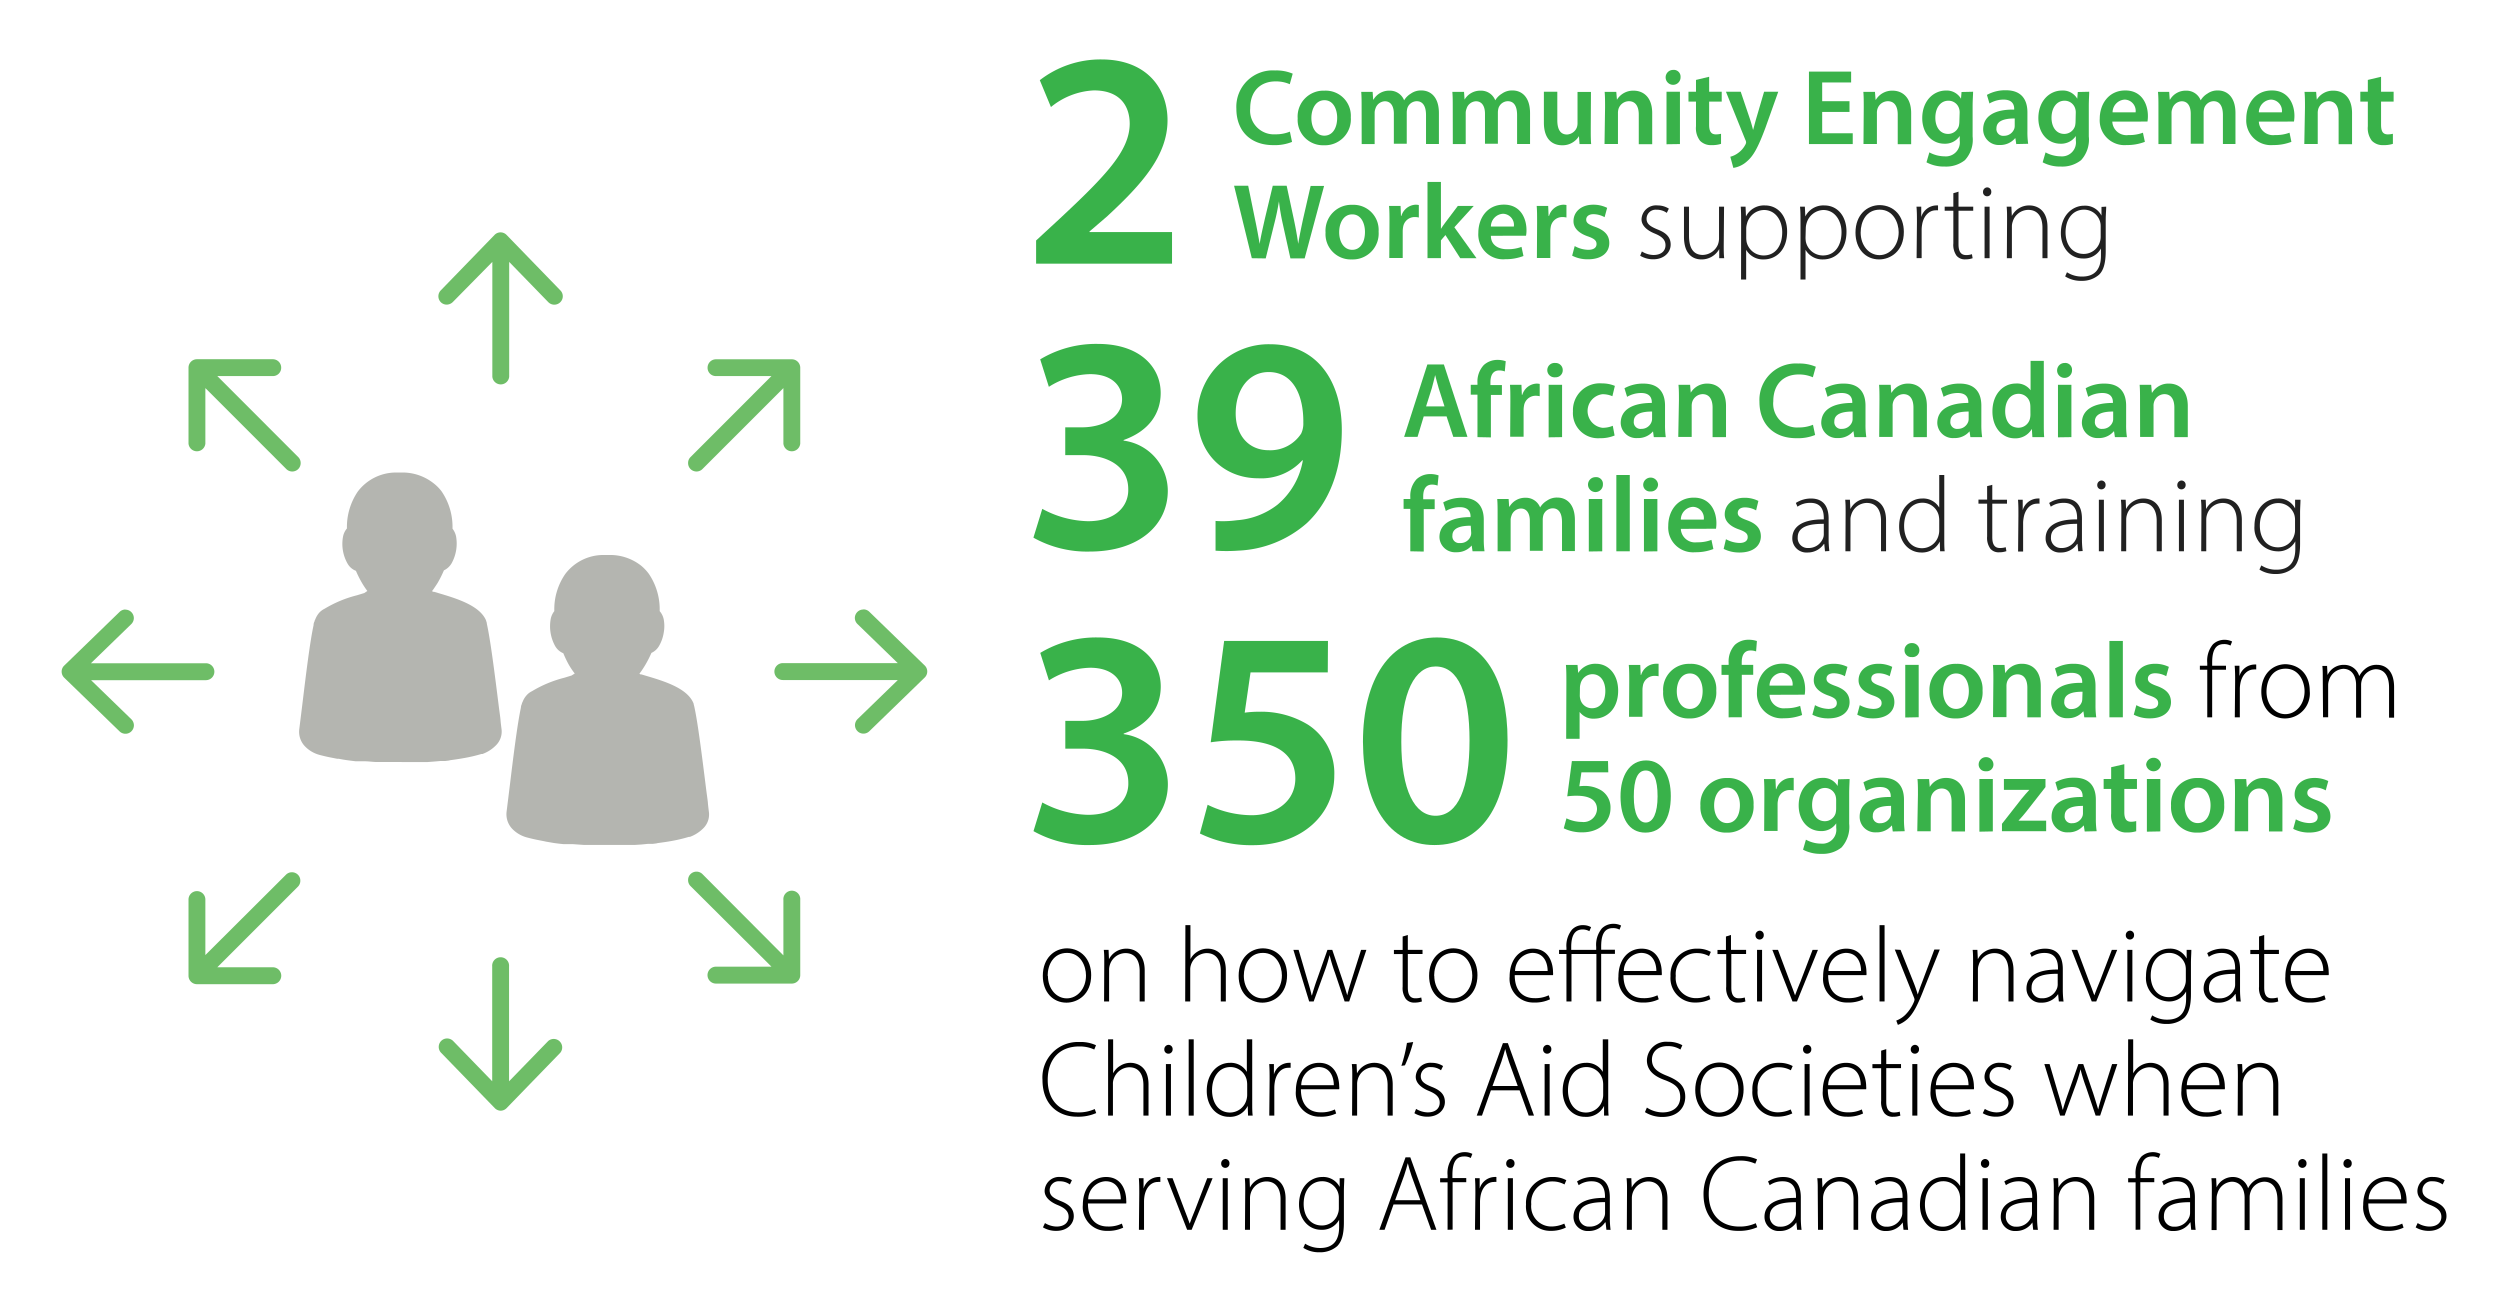 <svg id="Layer_1" data-name="Layer 1" xmlns="http://www.w3.org/2000/svg" viewBox="0 0 372.26 192.19"><defs><style>.cls-1{fill:#39b24a;}.cls-2{fill:#212121;}.cls-3{fill:#b4b5b0;}.cls-4{fill:#6ebd67;}</style></defs><title>ar1819-infographic</title><path class="cls-1" d="M212,62l-.92,3.05h-2l3.46-10.78H215l3.51,10.78h-2.11l-1-3.05Zm3.09-1.49-.85-2.66c-.2-.66-.38-1.39-.54-2h0c-.16.63-.32,1.38-.51,2l-.84,2.66Z"/><path class="cls-1" d="M220,65.09V58.77H219V57.3H220V57a3.59,3.59,0,0,1,.95-2.65,3,3,0,0,1,2-.76,3.57,3.57,0,0,1,1.26.2l-.14,1.52a2.28,2.28,0,0,0-.83-.15c-1,0-1.31.82-1.31,1.78v.4h1.71v1.47H222v6.32Z"/><path class="cls-1" d="M224.9,59.81c0-1.05,0-1.81-.06-2.51h1.71l.06,1.49h.07a2.32,2.32,0,0,1,2.13-1.67,2.16,2.16,0,0,1,.46.05V59a2.76,2.76,0,0,0-.57-.07,1.75,1.75,0,0,0-1.77,1.49,3.71,3.71,0,0,0-.06.61v4h-2Z"/><path class="cls-1" d="M232.7,55.12a1.05,1.05,0,0,1-1.13,1.06,1.07,1.07,0,1,1,0-2.13A1.06,1.06,0,0,1,232.7,55.12Zm-2.1,10V57.3h2v7.79Z"/><path class="cls-1" d="M240.42,64.85a5.5,5.5,0,0,1-2.2.4,3.74,3.74,0,0,1-4-4,4,4,0,0,1,4.34-4.16,4.86,4.86,0,0,1,1.9.37L240.09,59a3.57,3.57,0,0,0-1.49-.3,2.52,2.52,0,0,0,0,5,3.82,3.82,0,0,0,1.55-.3Z"/><path class="cls-1" d="M246.26,65.09l-.12-.86h0a2.9,2.9,0,0,1-2.31,1A2.32,2.32,0,0,1,241.33,63c0-2,1.75-3,4.63-3v-.12c0-.52-.21-1.36-1.59-1.36a4.19,4.19,0,0,0-2.09.57l-.39-1.28a5.66,5.66,0,0,1,2.82-.69c2.5,0,3.22,1.59,3.22,3.28v2.82a12.44,12.44,0,0,0,.11,1.87ZM246,61.28c-1.4,0-2.72.28-2.72,1.46a1,1,0,0,0,1.12,1.12,1.58,1.58,0,0,0,1.53-1.07,1.33,1.33,0,0,0,.07-.43Z"/><path class="cls-1" d="M250,59.62c0-.9,0-1.65-.07-2.32h1.73l.1,1.17h0a2.82,2.82,0,0,1,2.48-1.35c1.37,0,2.77.88,2.77,3.35v4.62h-2v-4.4c0-1.12-.42-2-1.49-2a1.65,1.65,0,0,0-1.54,1.16,2.08,2.08,0,0,0-.08.64v4.57h-2Z"/><path class="cls-1" d="M270.28,64.77a6.82,6.82,0,0,1-2.79.48c-3.42,0-5.5-2.14-5.5-5.42a5.42,5.42,0,0,1,5.76-5.7,6.18,6.18,0,0,1,2.63.48l-.44,1.57a5.1,5.1,0,0,0-2.11-.42c-2.19,0-3.78,1.38-3.78,4a3.54,3.54,0,0,0,3.76,3.89,5.53,5.53,0,0,0,2.15-.4Z"/><path class="cls-1" d="M276.12,65.09l-.13-.86h-.05a2.88,2.88,0,0,1-2.3,1A2.32,2.32,0,0,1,271.19,63c0-2,1.74-3,4.62-3v-.12c0-.52-.2-1.36-1.58-1.36a4.2,4.2,0,0,0-2.1.57l-.38-1.28a5.6,5.6,0,0,1,2.82-.69c2.49,0,3.21,1.59,3.21,3.28v2.82a12.3,12.3,0,0,0,.12,1.87Zm-.26-3.81c-1.39,0-2.72.28-2.72,1.46a1,1,0,0,0,1.12,1.12,1.6,1.6,0,0,0,1.54-1.07,1.31,1.31,0,0,0,.06-.43Z"/><path class="cls-1" d="M279.86,59.62c0-.9,0-1.65-.06-2.32h1.73l.09,1.17h.05a2.81,2.81,0,0,1,2.48-1.35c1.36,0,2.77.88,2.77,3.35v4.62h-2v-4.4c0-1.12-.42-2-1.49-2a1.64,1.64,0,0,0-1.53,1.16,1.81,1.81,0,0,0-.08.64v4.57h-2Z"/><path class="cls-1" d="M293.4,65.09l-.13-.86h0a2.88,2.88,0,0,1-2.3,1A2.32,2.32,0,0,1,288.47,63c0-2,1.74-3,4.62-3v-.12c0-.52-.2-1.36-1.58-1.36a4.2,4.2,0,0,0-2.1.57L289,57.81a5.63,5.63,0,0,1,2.82-.69c2.49,0,3.21,1.59,3.21,3.28v2.82a12.3,12.3,0,0,0,.12,1.87Zm-.26-3.81c-1.39,0-2.72.28-2.72,1.46a1,1,0,0,0,1.12,1.12,1.6,1.6,0,0,0,1.54-1.07,1.31,1.31,0,0,0,.06-.43Z"/><path class="cls-1" d="M304.33,53.73V62.9c0,.8,0,1.67.06,2.19h-1.76l-.08-1.23h0A2.8,2.8,0,0,1,300,65.27c-1.85,0-3.32-1.58-3.32-4,0-2.6,1.61-4.16,3.48-4.16a2.48,2.48,0,0,1,2.2,1h0V53.73Zm-2,6.82a2.94,2.94,0,0,0-.05-.51,1.73,1.73,0,0,0-1.7-1.4c-1.26,0-2,1.12-2,2.58s.7,2.47,2,2.47a1.75,1.75,0,0,0,1.7-1.4,2.56,2.56,0,0,0,.06-.57Z"/><path class="cls-1" d="M308.53,55.12a1.11,1.11,0,1,1-1.1-1.07A1,1,0,0,1,308.53,55.12Zm-2.09,10V57.3h2v7.79Z"/><path class="cls-1" d="M314.92,65.09l-.13-.86h-.05a2.88,2.88,0,0,1-2.3,1A2.32,2.32,0,0,1,310,63c0-2,1.74-3,4.62-3v-.12c0-.52-.2-1.36-1.58-1.36a4.2,4.2,0,0,0-2.1.57l-.38-1.28a5.6,5.6,0,0,1,2.82-.69c2.49,0,3.21,1.59,3.21,3.28v2.82a11.13,11.13,0,0,0,.12,1.87Zm-.26-3.81c-1.39,0-2.72.28-2.72,1.46a1,1,0,0,0,1.12,1.12,1.6,1.6,0,0,0,1.54-1.07,1.31,1.31,0,0,0,.06-.43Z"/><path class="cls-1" d="M318.66,59.62c0-.9,0-1.65-.06-2.32h1.72l.1,1.17h.05A2.81,2.81,0,0,1,323,57.12c1.36,0,2.77.88,2.77,3.35v4.62h-2v-4.4c0-1.12-.42-2-1.49-2a1.64,1.64,0,0,0-1.53,1.16,1.81,1.81,0,0,0-.08.64v4.57h-2Z"/><path class="cls-1" d="M210,82.09V75.77H209V74.3H210V74a3.63,3.63,0,0,1,.94-2.65,3,3,0,0,1,2-.76,3.63,3.63,0,0,1,1.27.2l-.15,1.52a2.24,2.24,0,0,0-.83-.15c-1,0-1.31.82-1.31,1.78v.4h1.71v1.47H212v6.32Z"/><path class="cls-1" d="M219.27,82.09l-.13-.86h0a2.9,2.9,0,0,1-2.31,1A2.32,2.32,0,0,1,214.34,80c0-2,1.75-3,4.63-3v-.12c0-.52-.21-1.36-1.59-1.36a4.13,4.13,0,0,0-2.09.57l-.39-1.28a5.66,5.66,0,0,1,2.82-.69c2.5,0,3.22,1.59,3.22,3.28v2.82a12.44,12.44,0,0,0,.11,1.87ZM219,78.28c-1.4,0-2.73.28-2.73,1.46a1,1,0,0,0,1.12,1.12A1.59,1.59,0,0,0,219,79.79a1.33,1.33,0,0,0,.07-.43Z"/><path class="cls-1" d="M223,76.62c0-.9,0-1.65-.06-2.32h1.7l.08,1.15h.05a2.68,2.68,0,0,1,2.4-1.33,2.26,2.26,0,0,1,2.16,1.44h0a2.87,2.87,0,0,1,1-1,2.57,2.57,0,0,1,1.57-.47c1.29,0,2.61.88,2.61,3.38v4.59h-1.92v-4.3c0-1.3-.45-2.07-1.4-2.07a1.5,1.5,0,0,0-1.37,1,2.84,2.84,0,0,0-.1.66v4.67H227.8V77.58c0-1.09-.43-1.86-1.34-1.86a1.53,1.53,0,0,0-1.41,1.12,1.72,1.72,0,0,0-.11.64v4.61H223Z"/><path class="cls-1" d="M238.68,72.12a1.11,1.11,0,1,1-1.11-1.07A1,1,0,0,1,238.68,72.12Zm-2.1,10V74.3h2v7.79Z"/><path class="cls-1" d="M240.68,70.73h2V82.09h-2Z"/><path class="cls-1" d="M246.89,72.12a1.05,1.05,0,0,1-1.12,1.06,1,1,0,0,1-1.09-1.06,1.11,1.11,0,0,1,2.21,0Zm-2.1,10V74.3h2v7.79Z"/><path class="cls-1" d="M250.28,78.75a2.12,2.12,0,0,0,2.4,2,5.72,5.72,0,0,0,2.16-.36l.29,1.36a7.17,7.17,0,0,1-2.72.48,3.69,3.69,0,0,1-4-3.93c0-2.16,1.31-4.2,3.81-4.2s3.36,2.08,3.36,3.8a5.25,5.25,0,0,1-.06.83Zm3.42-1.38a1.67,1.67,0,0,0-1.61-1.9,1.92,1.92,0,0,0-1.81,1.9Z"/><path class="cls-1" d="M257,80.29a4.44,4.44,0,0,0,2,.56c.86,0,1.24-.36,1.24-.87s-.32-.8-1.28-1.14c-1.52-.52-2.16-1.36-2.14-2.27,0-1.37,1.14-2.45,2.94-2.45a4.58,4.58,0,0,1,2.07.47L261.49,76a3.49,3.49,0,0,0-1.64-.45c-.71,0-1.09.34-1.09.82s.37.73,1.36,1.09c1.41.51,2.06,1.23,2.08,2.38,0,1.41-1.11,2.43-3.17,2.43a5.06,5.06,0,0,1-2.37-.54Z"/><path class="cls-2" d="M271.75,82.09l-.11-1.1h-.05a2.89,2.89,0,0,1-2.45,1.28,2.1,2.1,0,0,1-2.26-2.11c0-1.78,1.57-2.85,4.69-2.82v-.19c0-.77-.14-2.29-2-2.27a3.24,3.24,0,0,0-1.92.57l-.24-.56a4.17,4.17,0,0,1,2.24-.66c2.22,0,2.64,1.67,2.64,3v3a13.69,13.69,0,0,0,.11,1.82ZM271.57,78c-1.68,0-3.88.21-3.88,2a1.47,1.47,0,0,0,1.53,1.6,2.3,2.3,0,0,0,2.27-1.54,1.59,1.59,0,0,0,.08-.46Z"/><path class="cls-2" d="M274.82,76.25c0-.7,0-1.23-.06-1.84h.7l.07,1.39h0a2.88,2.88,0,0,1,2.64-1.57c.73,0,2.67.37,2.67,3.25v4.61h-.75V77.55c0-1.39-.55-2.66-2.13-2.66a2.45,2.45,0,0,0-2.3,1.76,2.12,2.12,0,0,0-.12.69v4.75h-.75Z"/><path class="cls-2" d="M289.51,70.73V80.3c0,.58,0,1.25.06,1.79h-.68l-.05-1.45h0a2.92,2.92,0,0,1-2.74,1.63c-1.89,0-3.31-1.58-3.31-3.87,0-2.56,1.56-4.17,3.45-4.17a2.77,2.77,0,0,1,2.52,1.35h0V70.73Zm-.75,6.72a3.34,3.34,0,0,0-.08-.7,2.48,2.48,0,0,0-2.42-1.89c-1.68,0-2.73,1.46-2.73,3.46,0,1.73.86,3.31,2.68,3.31a2.55,2.55,0,0,0,2.47-2,2.61,2.61,0,0,0,.08-.64Z"/><path class="cls-2" d="M296.66,72.19v2.22h2.19V75h-2.19v5c0,1,.31,1.6,1.12,1.6a2.93,2.93,0,0,0,.88-.12l.1.59a3.22,3.22,0,0,1-1.07.17,1.6,1.6,0,0,1-1.32-.54,2.76,2.76,0,0,1-.48-1.82V75H294.6v-.61h1.29v-2Z"/><path class="cls-2" d="M300.55,76.72c0-.77,0-1.57-.06-2.31h.7l0,1.55h0a2.4,2.4,0,0,1,2.2-1.73,1.65,1.65,0,0,1,.3,0V75a1.38,1.38,0,0,0-.37,0c-1.05,0-1.81.91-2,2.15a4.21,4.21,0,0,0-.07.73v4.24h-.75Z"/><path class="cls-2" d="M309.46,82.09l-.11-1.1h-.05a2.88,2.88,0,0,1-2.45,1.28,2.09,2.09,0,0,1-2.25-2.11c0-1.78,1.57-2.85,4.69-2.82v-.19c0-.77-.15-2.29-2-2.27a3.26,3.26,0,0,0-1.92.57l-.24-.56a4.2,4.2,0,0,1,2.24-.66c2.22,0,2.64,1.67,2.64,3v3a13.69,13.69,0,0,0,.11,1.82ZM309.29,78c-1.68,0-3.89.21-3.89,2a1.47,1.47,0,0,0,1.53,1.6,2.32,2.32,0,0,0,2.28-1.54,2,2,0,0,0,.08-.46Z"/><path class="cls-2" d="M313.53,72.22a.63.63,0,0,1-.65.65.61.61,0,0,1-.59-.65.66.66,0,0,1,.63-.67A.63.63,0,0,1,313.53,72.22Zm-1,9.87V74.41h.75v7.68Z"/><path class="cls-2" d="M315.88,76.25c0-.7,0-1.23-.07-1.84h.71l.06,1.39h0a2.9,2.9,0,0,1,2.64-1.57c.74,0,2.68.37,2.68,3.25v4.61h-.76V77.55c0-1.39-.54-2.66-2.12-2.66a2.46,2.46,0,0,0-2.31,1.76,2.43,2.43,0,0,0-.11.69v4.75h-.75Z"/><path class="cls-2" d="M325.45,72.22a.63.63,0,0,1-.65.65.61.61,0,0,1-.59-.65.66.66,0,0,1,.63-.67A.63.63,0,0,1,325.45,72.22Zm-1,9.87V74.41h.75v7.68Z"/><path class="cls-2" d="M327.8,76.25c0-.7,0-1.23-.07-1.84h.71l.06,1.39h0a2.9,2.9,0,0,1,2.64-1.57c.74,0,2.68.37,2.68,3.25v4.61h-.76V77.55c0-1.39-.54-2.66-2.12-2.66a2.46,2.46,0,0,0-2.31,1.76,2.43,2.43,0,0,0-.11.69v4.75h-.75Z"/><path class="cls-2" d="M342.55,74.41c0,.58-.06,1.19-.06,2V81c0,2-.4,3-1,3.56a3.86,3.86,0,0,1-2.61.91,4.32,4.32,0,0,1-2.44-.66l.28-.62a4,4,0,0,0,2.27.64c1.62,0,2.79-.83,2.79-3.11V80.61h0A2.87,2.87,0,0,1,339,82.09a3.48,3.48,0,0,1-3.3-3.77c0-2.68,1.76-4.09,3.46-4.09a2.72,2.72,0,0,1,2.59,1.48h0l0-1.3Zm-.81,3a2.76,2.76,0,0,0-.1-.74,2.5,2.5,0,0,0-2.39-1.76c-1.63,0-2.75,1.34-2.75,3.38,0,1.73.91,3.21,2.72,3.21a2.48,2.48,0,0,0,2.37-1.72,2.33,2.33,0,0,0,.15-.82Z"/><path class="cls-1" d="M155.2,75.77A14.85,14.85,0,0,0,162,77.61c4.33,0,6.08-2.44,6-4.78,0-3.54-3.31-5.06-6.76-5.06h-2.62V63.63h2.53c2.62,0,5.93-1.2,5.93-4.19,0-2-1.52-3.73-4.78-3.73a12,12,0,0,0-6.12,1.89l-1.29-4.09a16.09,16.09,0,0,1,8.6-2.3c6.17,0,9.34,3.4,9.34,7.31,0,3.13-1.84,5.7-5.52,7v.09a7.56,7.56,0,0,1,6.58,7.46c0,5.06-4.23,9.06-11.64,9.06a16.3,16.3,0,0,1-8.37-2.07Z"/><path class="cls-1" d="M181,77.57a15.1,15.1,0,0,0,3.13-.1,11.18,11.18,0,0,0,6.07-2.3A11,11,0,0,0,194,68.55l-.09,0a8.26,8.26,0,0,1-6.53,2.67c-5.2,0-9.07-3.77-9.07-9.29a10.59,10.59,0,0,1,10.82-10.67c6.94,0,10.67,5.47,10.67,12.74,0,6.39-2.12,11-5.2,13.89a16.48,16.48,0,0,1-10.21,4.1A24.35,24.35,0,0,1,181,82Zm3-16c0,3.08,1.79,5.47,4.92,5.47a5.47,5.47,0,0,0,4.83-2.48,3.45,3.45,0,0,0,.32-1.61c.05-4-1.47-7.55-5.15-7.55C186,55.39,184,57.92,184,61.56Z"/><path class="cls-1" d="M233.24,101.61c0-1,0-1.86-.07-2.6h1.73l.1,1.2h0a3,3,0,0,1,2.67-1.37c1.79,0,3.28,1.53,3.28,4,0,2.81-1.77,4.17-3.55,4.17a2.54,2.54,0,0,1-2.19-1h0v4h-2Zm2,1.93a2,2,0,0,0,.07.55,1.77,1.77,0,0,0,1.73,1.37c1.25,0,2-1,2-2.57,0-1.38-.67-2.5-1.93-2.5a1.85,1.85,0,0,0-1.77,1.46,2.09,2.09,0,0,0-.08.49Z"/><path class="cls-1" d="M242.6,101.53c0-1.06,0-1.81-.07-2.52h1.71l.07,1.49h.06a2.33,2.33,0,0,1,2.13-1.66,2.29,2.29,0,0,1,.47,0v1.86a3,3,0,0,0-.58-.06,1.74,1.74,0,0,0-1.76,1.49,3.47,3.47,0,0,0-.06.6v4h-2Z"/><path class="cls-1" d="M255.56,102.84a3.86,3.86,0,0,1-4,4.14,3.77,3.77,0,0,1-3.91-4,3.85,3.85,0,0,1,4-4.13A3.74,3.74,0,0,1,255.56,102.84Zm-5.88.08c0,1.5.74,2.64,1.94,2.64s1.91-1.1,1.91-2.67c0-1.22-.55-2.61-1.89-2.61S249.68,101.62,249.68,102.92Z"/><path class="cls-1" d="M257.4,106.81v-6.32h-1.06V99h1.06v-.33a3.65,3.65,0,0,1,.94-2.66,3,3,0,0,1,2-.75,3.91,3.91,0,0,1,1.27.19L261.49,97a2.3,2.3,0,0,0-.83-.14c-1,0-1.31.81-1.31,1.77V99h1.71v1.48h-1.7v6.32Z"/><path class="cls-1" d="M263.49,103.46a2.12,2.12,0,0,0,2.4,2,5.91,5.91,0,0,0,2.16-.35l.29,1.36a7.37,7.37,0,0,1-2.72.48,3.69,3.69,0,0,1-4-3.94c0-2.16,1.32-4.19,3.81-4.19s3.36,2.08,3.36,3.79a5,5,0,0,1-.06.83Zm3.43-1.37a1.69,1.69,0,0,0-1.62-1.91,1.93,1.93,0,0,0-1.81,1.91Z"/><path class="cls-1" d="M270.26,105a4.44,4.44,0,0,0,2,.56c.86,0,1.25-.35,1.25-.86s-.32-.8-1.28-1.14c-1.52-.53-2.16-1.36-2.15-2.27,0-1.38,1.14-2.45,2.95-2.45a4.58,4.58,0,0,1,2.06.46l-.38,1.39a3.55,3.55,0,0,0-1.65-.44c-.7,0-1.09.33-1.09.81s.37.74,1.36,1.09c1.41.51,2.07,1.23,2.08,2.39,0,1.4-1.1,2.43-3.17,2.43a5.06,5.06,0,0,1-2.37-.55Z"/><path class="cls-1" d="M276.93,105a4.44,4.44,0,0,0,2,.56c.87,0,1.25-.35,1.25-.86s-.32-.8-1.28-1.14c-1.52-.53-2.16-1.36-2.15-2.27,0-1.38,1.14-2.45,2.95-2.45a4.55,4.55,0,0,1,2.06.46l-.38,1.39a3.55,3.55,0,0,0-1.65-.44c-.7,0-1.09.33-1.09.81s.37.74,1.36,1.09c1.41.51,2.07,1.23,2.08,2.39,0,1.4-1.1,2.43-3.16,2.43a5,5,0,0,1-2.37-.55Z"/><path class="cls-1" d="M285.8,96.84a1,1,0,0,1-1.12,1,1,1,0,0,1-1.09-1,1.05,1.05,0,0,1,1.1-1.08A1.06,1.06,0,0,1,285.8,96.84Zm-2.1,10V99h2v7.8Z"/><path class="cls-1" d="M295.21,102.84a3.86,3.86,0,0,1-4,4.14,3.76,3.76,0,0,1-3.9-4,3.85,3.85,0,0,1,4-4.13A3.74,3.74,0,0,1,295.21,102.84Zm-5.88.08c0,1.5.74,2.64,1.94,2.64s1.9-1.1,1.9-2.67c0-1.22-.54-2.61-1.89-2.61S289.33,101.62,289.33,102.92Z"/><path class="cls-1" d="M296.82,101.33c0-.89,0-1.64-.07-2.32h1.73l.1,1.17h.05a2.79,2.79,0,0,1,2.48-1.34c1.36,0,2.77.88,2.77,3.34v4.63h-2v-4.4c0-1.12-.42-2-1.49-2a1.66,1.66,0,0,0-1.54,1.15,2.16,2.16,0,0,0-.08.64v4.58h-2Z"/><path class="cls-1" d="M310.36,106.81l-.13-.87h-.05a2.9,2.9,0,0,1-2.31,1,2.31,2.31,0,0,1-2.44-2.32c0-2,1.74-3,4.62-2.94v-.13c0-.51-.21-1.36-1.58-1.36a4.1,4.1,0,0,0-2.1.58L306,99.53a5.49,5.49,0,0,1,2.81-.69c2.5,0,3.22,1.58,3.22,3.28v2.82a12.53,12.53,0,0,0,.11,1.87ZM310.1,103c-1.39,0-2.72.27-2.72,1.46a1,1,0,0,0,1.12,1.12A1.61,1.61,0,0,0,310,104.5a1.65,1.65,0,0,0,.06-.43Z"/><path class="cls-1" d="M314.1,95.44h2v11.37h-2Z"/><path class="cls-1" d="M318.11,105a4.44,4.44,0,0,0,2,.56c.87,0,1.25-.35,1.25-.86s-.32-.8-1.28-1.14c-1.52-.53-2.16-1.36-2.14-2.27,0-1.38,1.13-2.45,2.94-2.45a4.6,4.6,0,0,1,2.07.46l-.39,1.39a3.5,3.5,0,0,0-1.64-.44c-.71,0-1.09.33-1.09.81s.37.74,1.36,1.09c1.41.51,2.06,1.23,2.08,2.39,0,1.4-1.11,2.43-3.17,2.43a5.06,5.06,0,0,1-2.37-.55Z"/><path d="M328.67,106.81V99.73h-1.1v-.6h1.1v-.42a3.79,3.79,0,0,1,.85-2.77,2.45,2.45,0,0,1,1.7-.67,2.58,2.58,0,0,1,1.15.25l-.24.61a2,2,0,0,0-1-.22c-1.43,0-1.73,1.31-1.73,2.78v.44h2.06v.6h-2.06v7.08Z"/><path d="M332.82,101.43c0-.77,0-1.57-.07-2.3h.71l0,1.55h0a2.4,2.4,0,0,1,2.2-1.73,1.6,1.6,0,0,1,.3,0v.74a1.38,1.38,0,0,0-.37,0c-1,0-1.81.91-2,2.14a4.23,4.23,0,0,0-.07.74v4.24h-.75Z"/><path d="M343.93,102.89a3.72,3.72,0,0,1-3.69,4.09c-2,0-3.52-1.55-3.52-4,0-2.64,1.73-4.08,3.64-4.08C342.49,99,343.93,100.53,343.93,102.89Zm-6.44.09c0,1.92,1.23,3.36,2.8,3.36s2.87-1.44,2.87-3.41c0-1.4-.8-3.36-2.82-3.36S337.49,101.33,337.49,103Z"/><path d="M345.87,101c0-.71,0-1.24-.06-1.84h.7l.07,1.36h0A2.65,2.65,0,0,1,349.09,99a2.31,2.31,0,0,1,2.21,1.68h0a3.16,3.16,0,0,1,.79-1A2.59,2.59,0,0,1,354,99c.75,0,2.49.42,2.49,3.33v4.53h-.75v-4.45c0-1.73-.67-2.76-2-2.76a2.33,2.33,0,0,0-2.16,2.28v4.93h-.75V102c0-1.4-.67-2.41-1.91-2.41a2.38,2.38,0,0,0-2.13,1.73,2.17,2.17,0,0,0-.12.74v4.74h-.76Z"/><path class="cls-1" d="M239.48,115h-4l-.31,2.08a5.54,5.54,0,0,1,.75-.05,4.65,4.65,0,0,1,2.53.67,3,3,0,0,1,1.36,2.64c0,2-1.64,3.6-4.2,3.6a6.08,6.08,0,0,1-2.76-.6l.4-1.49a5.3,5.3,0,0,0,2.29.54,2,2,0,0,0,2.26-1.9c0-1.19-.88-2-3-2a9.73,9.73,0,0,0-1.43.09l.69-5.25h5.38Z"/><path class="cls-1" d="M248.79,118.54c0,3.35-1.31,5.44-3.79,5.44s-3.68-2.17-3.7-5.34,1.38-5.41,3.81-5.41S248.79,115.47,248.79,118.54Zm-5.51.1c0,2.53.69,3.84,1.78,3.84s1.76-1.41,1.76-3.91-.57-3.84-1.76-3.84S243.27,116,243.28,118.64Z"/><path class="cls-1" d="M261.11,119.84a3.86,3.86,0,0,1-4,4.14,3.77,3.77,0,0,1-3.91-4,3.85,3.85,0,0,1,4-4.13A3.74,3.74,0,0,1,261.11,119.84Zm-5.87.08c0,1.5.73,2.64,1.93,2.64s1.91-1.1,1.91-2.67c0-1.22-.55-2.61-1.89-2.61S255.24,118.62,255.24,119.92Z"/><path class="cls-1" d="M262.72,118.53c0-1.06,0-1.81-.06-2.52h1.71l.07,1.49h.06a2.33,2.33,0,0,1,2.13-1.66,2.19,2.19,0,0,1,.46,0v1.86a2.84,2.84,0,0,0-.57-.06,1.73,1.73,0,0,0-1.76,1.49,2.67,2.67,0,0,0-.07.6v4h-2Z"/><path class="cls-1" d="M275.41,116c0,.53-.06,1.17-.06,2.24v4.42a4.56,4.56,0,0,1-1.15,3.54,4.49,4.49,0,0,1-3,.94,5.47,5.47,0,0,1-2.72-.62l.43-1.49a4.7,4.7,0,0,0,2.27.59,2.07,2.07,0,0,0,2.24-2.35v-.67h0a2.63,2.63,0,0,1-2.27,1.15c-1.94,0-3.32-1.6-3.32-3.81,0-2.56,1.67-4.11,3.54-4.11a2.45,2.45,0,0,1,2.26,1.21h0l.08-1Zm-2,3.12a2.24,2.24,0,0,0-.06-.52,1.64,1.64,0,0,0-1.6-1.27c-1.11,0-1.92,1-1.92,2.55,0,1.32.67,2.4,1.9,2.4a1.67,1.67,0,0,0,1.6-1.19,3.19,3.19,0,0,0,.08-.7Z"/><path class="cls-1" d="M281.84,123.81l-.12-.87h-.05a2.9,2.9,0,0,1-2.31,1,2.31,2.31,0,0,1-2.45-2.32c0-2,1.75-3,4.63-2.94v-.13c0-.51-.21-1.36-1.58-1.36a4.1,4.1,0,0,0-2.1.58l-.39-1.28a5.56,5.56,0,0,1,2.82-.69c2.5,0,3.22,1.58,3.22,3.28v2.82a12.53,12.53,0,0,0,.11,1.87Zm-.25-3.81c-1.39,0-2.72.27-2.72,1.46a1,1,0,0,0,1.12,1.12,1.59,1.59,0,0,0,1.53-1.08,1.33,1.33,0,0,0,.07-.43Z"/><path class="cls-1" d="M285.59,118.33c0-.89,0-1.64-.07-2.32h1.73l.1,1.17h0a2.79,2.79,0,0,1,2.48-1.34c1.36,0,2.77.88,2.77,3.34v4.63h-2v-4.4c0-1.12-.42-2-1.49-2a1.65,1.65,0,0,0-1.54,1.15,2.16,2.16,0,0,0-.08.64v4.58h-2Z"/><path class="cls-1" d="M296.83,113.84a1,1,0,0,1-1.12,1,1,1,0,0,1-1.08-1,1.1,1.1,0,0,1,2.2,0Zm-2.09,10V116h2v7.8Z"/><path class="cls-1" d="M298.1,122.67l2.93-3.74c.4-.48.73-.87,1.15-1.32v0h-3.79V116h6.19v1.2l-2.87,3.67c-.38.46-.75.91-1.15,1.33v0h4.12v1.57H298.1Z"/><path class="cls-1" d="M310.42,123.81l-.13-.87h-.05a2.88,2.88,0,0,1-2.3,1,2.31,2.31,0,0,1-2.45-2.32c0-2,1.74-3,4.62-2.94v-.13c0-.51-.2-1.36-1.58-1.36a4.1,4.1,0,0,0-2.1.58l-.38-1.28a5.53,5.53,0,0,1,2.82-.69c2.49,0,3.21,1.58,3.21,3.28v2.82a12.39,12.39,0,0,0,.12,1.87Zm-.26-3.81c-1.39,0-2.72.27-2.72,1.46a1,1,0,0,0,1.12,1.12,1.6,1.6,0,0,0,1.54-1.08,1.31,1.31,0,0,0,.06-.43Z"/><path class="cls-1" d="M316.32,113.79V116h1.88v1.48h-1.88v3.44c0,.94.26,1.44,1,1.44a2.82,2.82,0,0,0,.77-.1l0,1.51a4.39,4.39,0,0,1-1.42.19,2.29,2.29,0,0,1-1.7-.64,3.09,3.09,0,0,1-.61-2.18v-3.66h-1.12V116h1.12v-1.76Z"/><path class="cls-1" d="M321.78,113.84a1.11,1.11,0,0,1-2.21,0,1.11,1.11,0,0,1,2.21,0Zm-2.1,10V116h2v7.8Z"/><path class="cls-1" d="M331.19,119.84a3.86,3.86,0,0,1-4,4.14,3.77,3.77,0,0,1-3.91-4,3.85,3.85,0,0,1,4-4.13A3.74,3.74,0,0,1,331.19,119.84Zm-5.88.08c0,1.5.74,2.64,1.94,2.64s1.91-1.1,1.91-2.67c0-1.22-.55-2.61-1.89-2.61S325.31,118.62,325.31,119.92Z"/><path class="cls-1" d="M332.8,118.33c0-.89,0-1.64-.06-2.32h1.73l.09,1.17h.05a2.82,2.82,0,0,1,2.48-1.34c1.36,0,2.77.88,2.77,3.34v4.63h-2v-4.4c0-1.12-.41-2-1.49-2a1.64,1.64,0,0,0-1.53,1.15,1.87,1.87,0,0,0-.08.64v4.58h-2Z"/><path class="cls-1" d="M341.86,122a4.44,4.44,0,0,0,2,.56c.86,0,1.25-.35,1.25-.86s-.32-.8-1.28-1.14c-1.52-.53-2.16-1.36-2.15-2.27,0-1.38,1.14-2.45,2.95-2.45a4.58,4.58,0,0,1,2.06.46l-.38,1.39a3.55,3.55,0,0,0-1.65-.44c-.7,0-1.09.33-1.09.81s.37.74,1.36,1.09c1.41.51,2.07,1.23,2.08,2.39,0,1.4-1.1,2.43-3.17,2.43a5.06,5.06,0,0,1-2.37-.55Z"/><path class="cls-1" d="M155.2,119.49a14.85,14.85,0,0,0,6.81,1.84c4.33,0,6.08-2.44,6-4.79,0-3.54-3.31-5.06-6.76-5.06h-2.62v-4.14h2.53c2.62,0,5.93-1.2,5.93-4.19,0-2-1.52-3.72-4.78-3.72a12.11,12.11,0,0,0-6.12,1.88l-1.29-4.09a16.09,16.09,0,0,1,8.6-2.3c6.17,0,9.34,3.4,9.34,7.31,0,3.13-1.84,5.71-5.52,7v.09a7.54,7.54,0,0,1,6.58,7.45c0,5.06-4.23,9.06-11.64,9.06a16.3,16.3,0,0,1-8.37-2.07Z"/><path class="cls-1" d="M197.71,100.12h-11.5l-.87,6a15.25,15.25,0,0,1,2.16-.14,13.39,13.39,0,0,1,7.27,1.93,8.6,8.6,0,0,1,3.91,7.59c0,5.71-4.74,10.35-12.1,10.35a17.25,17.25,0,0,1-7.91-1.74l1.15-4.28a15.08,15.08,0,0,0,6.57,1.56c3.32,0,6.49-1.88,6.49-5.47,0-3.41-2.53-5.66-8.51-5.66a26.45,26.45,0,0,0-4.09.27l2-15.09h15.46Z"/><path class="cls-1" d="M224.48,110.19c0,9.62-3.77,15.64-10.9,15.64-6.9,0-10.58-6.25-10.63-15.36,0-9.29,4-15.55,11-15.55C221.13,94.92,224.48,101.36,224.48,110.19Zm-15.82.28c0,7.27,2,11,5.1,11,3.32,0,5.06-4.05,5.06-11.23,0-6.94-1.65-11-5.06-11C210.73,99.24,208.61,103,208.66,110.47Z"/><path class="cls-1" d="M192.39,21.13a6.86,6.86,0,0,1-2.79.48c-3.42,0-5.5-2.14-5.5-5.42a5.42,5.42,0,0,1,5.76-5.7,6.22,6.22,0,0,1,2.63.48l-.44,1.57a5.1,5.1,0,0,0-2.11-.42c-2.19,0-3.78,1.38-3.78,4A3.54,3.54,0,0,0,189.92,20a5.53,5.53,0,0,0,2.15-.4Z"/><path class="cls-1" d="M201.14,17.48a3.86,3.86,0,0,1-4,4.15,3.77,3.77,0,0,1-3.91-4,3.85,3.85,0,0,1,4-4.13A3.74,3.74,0,0,1,201.14,17.48Zm-5.87.08c0,1.51.73,2.64,1.93,2.64s1.91-1.1,1.91-2.67c0-1.22-.55-2.61-1.89-2.61S195.27,16.27,195.27,17.56Z"/><path class="cls-1" d="M202.75,16c0-.9,0-1.65-.06-2.32h1.7l.08,1.15h.05a2.68,2.68,0,0,1,2.4-1.33,2.26,2.26,0,0,1,2.16,1.44h0a2.87,2.87,0,0,1,1-1,2.57,2.57,0,0,1,1.57-.47c1.29,0,2.61.88,2.61,3.38v4.59h-1.92v-4.3c0-1.3-.45-2.07-1.4-2.07a1.5,1.5,0,0,0-1.37,1,2.69,2.69,0,0,0-.1.66v4.67h-1.92V16.94c0-1.09-.43-1.86-1.34-1.86a1.53,1.53,0,0,0-1.41,1.12,1.69,1.69,0,0,0-.11.64v4.61h-1.93Z"/><path class="cls-1" d="M216.32,16c0-.9,0-1.65-.06-2.32H218l.08,1.15h0a2.7,2.7,0,0,1,2.4-1.33,2.26,2.26,0,0,1,2.17,1.44h0a2.87,2.87,0,0,1,1-1,2.57,2.57,0,0,1,1.57-.47c1.29,0,2.61.88,2.61,3.38v4.59h-1.93v-4.3c0-1.3-.44-2.07-1.39-2.07a1.49,1.49,0,0,0-1.37,1,2.69,2.69,0,0,0-.1.66v4.67h-1.92V16.94c0-1.09-.43-1.86-1.35-1.86a1.53,1.53,0,0,0-1.4,1.12,1.69,1.69,0,0,0-.12.64v4.61h-1.92Z"/><path class="cls-1" d="M236.87,19.12c0,.92,0,1.69.06,2.33H235.2l-.09-1.18h0a2.83,2.83,0,0,1-2.5,1.36c-1.42,0-2.72-.85-2.72-3.39V13.66h2V17.9c0,1.3.41,2.13,1.45,2.13A1.66,1.66,0,0,0,234.79,19a1.84,1.84,0,0,0,.11-.61v-4.7h2Z"/><path class="cls-1" d="M239,16c0-.9,0-1.65-.06-2.32h1.73l.1,1.17h0a2.82,2.82,0,0,1,2.48-1.35c1.37,0,2.77.88,2.77,3.35v4.62h-2v-4.4c0-1.12-.41-2-1.48-2a1.65,1.65,0,0,0-1.54,1.15,2.18,2.18,0,0,0-.08.65v4.57h-2Z"/><path class="cls-1" d="M250.24,11.48a1.11,1.11,0,1,1-1.1-1.07A1,1,0,0,1,250.24,11.48Zm-2.09,10V13.66h2v7.79Z"/><path class="cls-1" d="M254.5,11.43v2.23h1.87v1.47H254.5v3.44c0,.95.26,1.44,1,1.44a3.45,3.45,0,0,0,.77-.09l0,1.5a4.41,4.41,0,0,1-1.43.19,2.27,2.27,0,0,1-1.69-.64,3.08,3.08,0,0,1-.61-2.17V15.13h-1.12V13.66h1.12V11.9Z"/><path class="cls-1" d="M259.2,13.66l1.41,4.17c.16.49.32,1.08.43,1.53h0c.13-.45.27-1,.42-1.54l1.22-4.16h2.11L262.89,19c-1.08,2.91-1.8,4.21-2.73,5a3.87,3.87,0,0,1-2.06,1l-.45-1.66a3.32,3.32,0,0,0,1.15-.55,3.48,3.48,0,0,0,1.08-1.23.8.8,0,0,0,.12-.35.79.79,0,0,0-.11-.39L257,13.66Z"/><path class="cls-1" d="M275.4,16.67h-4.07v3.17h4.55v1.61h-6.52V10.66h6.28v1.62h-4.31v2.79h4.07Z"/><path class="cls-1" d="M277.52,16c0-.9,0-1.65-.06-2.32h1.73l.09,1.17h.05a2.82,2.82,0,0,1,2.48-1.35c1.36,0,2.77.88,2.77,3.35v4.62h-2v-4.4c0-1.12-.41-2-1.49-2a1.64,1.64,0,0,0-1.53,1.15,1.9,1.9,0,0,0-.08.65v4.57h-2Z"/><path class="cls-1" d="M293.8,13.66c0,.53-.07,1.17-.07,2.24v4.42a4.48,4.48,0,0,1-1.15,3.53,4.5,4.5,0,0,1-3,.95,5.47,5.47,0,0,1-2.72-.63l.43-1.48a4.83,4.83,0,0,0,2.28.59,2.08,2.08,0,0,0,2.24-2.36v-.67h0a2.6,2.6,0,0,1-2.27,1.15c-1.94,0-3.31-1.6-3.31-3.8,0-2.57,1.66-4.12,3.54-4.12A2.45,2.45,0,0,1,292,14.7h0l.08-1Zm-2,3.12a1.84,1.84,0,0,0-.06-.53A1.63,1.63,0,0,0,290.1,15c-1.11,0-1.92,1-1.92,2.54,0,1.33.67,2.4,1.9,2.4a1.67,1.67,0,0,0,1.6-1.18,3.29,3.29,0,0,0,.08-.71Z"/><path class="cls-1" d="M300.23,21.45l-.13-.86h-.05a2.88,2.88,0,0,1-2.3,1,2.32,2.32,0,0,1-2.45-2.32c0-2,1.74-3,4.62-2.95v-.13c0-.51-.2-1.36-1.58-1.36a4.1,4.1,0,0,0-2.1.58l-.38-1.28a5.6,5.6,0,0,1,2.82-.69c2.49,0,3.21,1.59,3.21,3.28v2.82a12.53,12.53,0,0,0,.11,1.87ZM300,17.64c-1.39,0-2.72.28-2.72,1.46a1,1,0,0,0,1.12,1.12,1.6,1.6,0,0,0,1.54-1.07,1.39,1.39,0,0,0,.06-.43Z"/><path class="cls-1" d="M311.09,13.66c0,.53-.06,1.17-.06,2.24v4.42a4.52,4.52,0,0,1-1.15,3.53,4.5,4.5,0,0,1-3,.95,5.47,5.47,0,0,1-2.72-.63l.43-1.48a4.82,4.82,0,0,0,2.27.59,2.08,2.08,0,0,0,2.24-2.36v-.67h0a2.63,2.63,0,0,1-2.27,1.15c-1.94,0-3.31-1.6-3.31-3.8,0-2.57,1.66-4.12,3.53-4.12a2.46,2.46,0,0,1,2.26,1.22h0l.08-1Zm-2,3.12a1.84,1.84,0,0,0-.06-.53A1.63,1.63,0,0,0,307.4,15c-1.11,0-1.92,1-1.92,2.54,0,1.33.67,2.4,1.9,2.4a1.67,1.67,0,0,0,1.6-1.18,3.29,3.29,0,0,0,.08-.71Z"/><path class="cls-1" d="M314.53,18.11a2.11,2.11,0,0,0,2.4,2,5.7,5.7,0,0,0,2.16-.35l.29,1.36a7.37,7.37,0,0,1-2.72.48,3.69,3.69,0,0,1-4-3.93c0-2.17,1.32-4.2,3.81-4.2s3.36,2.08,3.36,3.79a5.3,5.3,0,0,1-.06.84ZM318,16.73a1.68,1.68,0,0,0-1.62-1.9,1.92,1.92,0,0,0-1.81,1.9Z"/><path class="cls-1" d="M321.4,16c0-.9,0-1.65-.07-2.32H323l.08,1.15h.05a2.68,2.68,0,0,1,2.4-1.33,2.26,2.26,0,0,1,2.16,1.44h0a2.87,2.87,0,0,1,1-1,2.57,2.57,0,0,1,1.57-.47c1.29,0,2.61.88,2.61,3.38v4.59H331v-4.3c0-1.3-.45-2.07-1.4-2.07a1.5,1.5,0,0,0-1.37,1,2.69,2.69,0,0,0-.1.66v4.67h-1.92V16.94c0-1.09-.43-1.86-1.34-1.86a1.53,1.53,0,0,0-1.41,1.12,1.69,1.69,0,0,0-.11.64v4.61H321.4Z"/><path class="cls-1" d="M336.35,18.11a2.12,2.12,0,0,0,2.4,2,5.79,5.79,0,0,0,2.17-.35l.28,1.36a7.37,7.37,0,0,1-2.72.48,3.68,3.68,0,0,1-4-3.93c0-2.17,1.31-4.2,3.81-4.2s3.36,2.08,3.36,3.79a5.05,5.05,0,0,1-.07.84Zm3.43-1.38a1.67,1.67,0,0,0-1.62-1.9,1.93,1.93,0,0,0-1.81,1.9Z"/><path class="cls-1" d="M343.22,16c0-.9,0-1.65-.07-2.32h1.73l.1,1.17h0a2.8,2.8,0,0,1,2.48-1.35c1.36,0,2.77.88,2.77,3.35v4.62h-2v-4.4c0-1.12-.42-2-1.49-2a1.65,1.65,0,0,0-1.54,1.15,2.18,2.18,0,0,0-.08.65v4.57h-2Z"/><path class="cls-1" d="M354.55,11.43v2.23h1.87v1.47h-1.87v3.44c0,.95.25,1.44,1,1.44a3.27,3.27,0,0,0,.76-.09l0,1.5a4.41,4.41,0,0,1-1.43.19,2.25,2.25,0,0,1-1.69-.64,3.08,3.08,0,0,1-.61-2.17V15.13h-1.12V13.66h1.12V11.9Z"/><path class="cls-1" d="M186.4,38.45l-2.64-10.79h2.1l1,4.9c.28,1.32.53,2.69.71,3.76h0c.17-1.13.48-2.41.78-3.77l1.17-4.89h2.07l1.07,5c.27,1.28.49,2.48.65,3.65h0c.19-1.19.45-2.42.73-3.73l1.12-4.89h2l-2.89,10.79h-2.12l-1.12-5.07a31.61,31.61,0,0,1-.59-3.43h0c-.19,1.16-.4,2.2-.72,3.43l-1.25,5.07Z"/><path class="cls-1" d="M205.28,34.48a3.86,3.86,0,0,1-4,4.15,3.76,3.76,0,0,1-3.9-4,3.85,3.85,0,0,1,4-4.13A3.74,3.74,0,0,1,205.28,34.48Zm-5.87.08c0,1.51.74,2.64,1.94,2.64s1.9-1.1,1.9-2.67c0-1.22-.54-2.61-1.89-2.61S199.41,33.27,199.41,34.56Z"/><path class="cls-1" d="M206.9,33.17c0-1.06,0-1.81-.07-2.51h1.72l.06,1.49h.06a2.33,2.33,0,0,1,2.13-1.67,2.26,2.26,0,0,1,.47.05v1.86a2.3,2.3,0,0,0-.58-.07,1.74,1.74,0,0,0-1.76,1.49,3.6,3.6,0,0,0-.06.61v4h-2Z"/><path class="cls-1" d="M214.56,34.08h0c.19-.3.42-.64.63-.91l1.89-2.51h2.37l-2.89,3.18,3.3,4.61h-2.42L215.23,35l-.67.79v2.65h-2V27.09h2Z"/><path class="cls-1" d="M222,35.11c0,1.41,1.15,2,2.4,2a5.74,5.74,0,0,0,2.16-.35l.29,1.36a7.41,7.41,0,0,1-2.72.48,3.69,3.69,0,0,1-4-3.93c0-2.17,1.31-4.2,3.81-4.2s3.36,2.08,3.36,3.79a4.15,4.15,0,0,1-.07.84Zm3.42-1.38a1.67,1.67,0,0,0-1.62-1.9,1.92,1.92,0,0,0-1.8,1.9Z"/><path class="cls-1" d="M228.88,33.17c0-1.06,0-1.81-.06-2.51h1.71l.06,1.49h.07a2.31,2.31,0,0,1,2.12-1.67,2.19,2.19,0,0,1,.47.05v1.86a2.3,2.3,0,0,0-.58-.07,1.74,1.74,0,0,0-1.76,1.49,3.6,3.6,0,0,0-.06.61v4h-2Z"/><path class="cls-1" d="M234.48,36.64a4.31,4.31,0,0,0,2,.56c.86,0,1.25-.35,1.25-.86s-.32-.8-1.28-1.14c-1.52-.52-2.16-1.36-2.15-2.27,0-1.38,1.14-2.45,2.95-2.45a4.57,4.57,0,0,1,2.06.47l-.38,1.39a3.54,3.54,0,0,0-1.65-.45c-.7,0-1.09.34-1.09.82s.37.73,1.36,1.08c1.41.52,2.07,1.24,2.08,2.39,0,1.41-1.1,2.43-3.17,2.43a5,5,0,0,1-2.36-.54Z"/><path class="cls-2" d="M244.48,37.44a3.37,3.37,0,0,0,1.73.53c1.21,0,1.79-.65,1.79-1.45s-.51-1.3-1.62-1.75-1.95-1.17-1.95-2.1a2.15,2.15,0,0,1,2.37-2.08,3.09,3.09,0,0,1,1.7.48l-.31.63a2.48,2.48,0,0,0-1.52-.47,1.35,1.35,0,0,0-1.49,1.33c0,.8.55,1.15,1.59,1.59,1.25.48,2,1.1,2,2.27s-1,2.19-2.59,2.19a3.72,3.72,0,0,1-1.95-.53Z"/><path class="cls-2" d="M256.67,36.58c0,.67,0,1.28.07,1.87H256l0-1.36h0a3,3,0,0,1-2.64,1.54c-1,0-2.61-.48-2.61-3.39V30.77h.75v4.32c0,1.67.53,2.87,2.05,2.87a2.51,2.51,0,0,0,2.26-1.56,2.73,2.73,0,0,0,.16-.84V30.77h.75Z"/><path class="cls-2" d="M259.26,33.22c0-1,0-1.73-.06-2.45h.72l.06,1.46h0a3,3,0,0,1,2.83-1.64c2,0,3.3,1.64,3.3,3.89,0,2.76-1.64,4.15-3.49,4.15a2.9,2.9,0,0,1-2.61-1.43h0v4.42h-.76Zm.76,2.21a4.07,4.07,0,0,0,.06.61,2.6,2.6,0,0,0,2.53,2c1.76,0,2.77-1.43,2.77-3.47,0-1.73-1-3.3-2.71-3.3a2.67,2.67,0,0,0-2.54,2.05,2.85,2.85,0,0,0-.11.65Z"/><path class="cls-2" d="M268.1,33.22c0-1,0-1.73-.07-2.45h.72l.07,1.46h0a3,3,0,0,1,2.83-1.64c2,0,3.3,1.64,3.3,3.89,0,2.76-1.63,4.15-3.49,4.15a2.9,2.9,0,0,1-2.61-1.43h0v4.42h-.75Zm.75,2.21a4.07,4.07,0,0,0,.06.61,2.6,2.6,0,0,0,2.53,2c1.76,0,2.77-1.43,2.77-3.47,0-1.73-1-3.3-2.71-3.3A2.68,2.68,0,0,0,269,33.27a2.85,2.85,0,0,0-.11.65Z"/><path class="cls-2" d="M283.49,34.53c0,2.88-2,4.1-3.68,4.1-2,0-3.52-1.55-3.52-4,0-2.65,1.73-4.09,3.63-4.09C282.05,30.59,283.49,32.18,283.49,34.53Zm-6.43.1c0,1.92,1.23,3.36,2.8,3.36s2.86-1.44,2.86-3.41c0-1.41-.8-3.36-2.82-3.36S277.06,33,277.06,34.63Z"/><path class="cls-2" d="M285.44,33.07c0-.76,0-1.56-.07-2.3h.71l0,1.55h0a2.4,2.4,0,0,1,2.2-1.73,1.65,1.65,0,0,1,.3,0v.73a1.38,1.38,0,0,0-.37,0c-1,0-1.81.91-2,2.14a4.32,4.32,0,0,0-.07.74v4.24h-.75Z"/><path class="cls-2" d="M291.63,28.54v2.23h2.19v.61h-2.19v5c0,1,.31,1.6,1.12,1.6a2.59,2.59,0,0,0,.88-.13l.1.6a3.22,3.22,0,0,1-1.07.17,1.6,1.6,0,0,1-1.32-.54,2.78,2.78,0,0,1-.48-1.83V31.38h-1.29v-.61h1.29v-2Z"/><path class="cls-2" d="M296.51,28.58a.62.62,0,0,1-.64.65.61.61,0,0,1-.59-.65.66.66,0,0,1,.62-.68A.63.63,0,0,1,296.51,28.58Zm-1,9.87V30.77h.75v7.68Z"/><path class="cls-2" d="M298.86,32.61c0-.7,0-1.23-.06-1.84h.7l.07,1.39h0a2.88,2.88,0,0,1,2.64-1.57c.74,0,2.67.37,2.67,3.25v4.61h-.75V33.91c0-1.4-.54-2.66-2.13-2.66a2.45,2.45,0,0,0-2.3,1.76,2.12,2.12,0,0,0-.12.69v4.75h-.75Z"/><path class="cls-2" d="M313.62,30.77c0,.58-.07,1.18-.07,2v4.58c0,2-.4,3-1,3.56a3.83,3.83,0,0,1-2.61.91,4.36,4.36,0,0,1-2.43-.66l.27-.62a4.07,4.07,0,0,0,2.28.64c1.61,0,2.78-.83,2.78-3.11V37h0a2.87,2.87,0,0,1-2.68,1.49c-1.93,0-3.29-1.68-3.29-3.77,0-2.68,1.76-4.09,3.45-4.09a2.73,2.73,0,0,1,2.6,1.48h0l0-1.3Zm-.82,2.94a2.39,2.39,0,0,0-.1-.73,2.48,2.48,0,0,0-2.38-1.76c-1.63,0-2.75,1.34-2.75,3.38,0,1.72.91,3.21,2.72,3.21a2.5,2.5,0,0,0,2.37-1.73,2.46,2.46,0,0,0,.14-.81Z"/><path class="cls-1" d="M154.28,39.26V35.81l3.54-3.27c7-6.53,10.35-10.12,10.4-14.08,0-2.67-1.43-5-5.34-5a10.86,10.86,0,0,0-6.39,2.48l-1.66-4A14.78,14.78,0,0,1,164,8.85c6.63,0,9.85,4.18,9.85,9.06,0,5.24-3.78,9.48-9,14.31l-2.62,2.25v.09h12.29v4.7Z"/><path class="cls-3" d="M105.55,120.85c-.27-2.21,0-.39-.36-3-.66-5.29-1.28-10.28-1.82-12.69l-.07-.25,0-.06a1.06,1.06,0,0,0-.09-.25h0c-1-2.19-4.41-3.2-7.11-4l-.59-.18-.14,0-.16-.1.3-.41c.18-.26.36-.54.53-.82A16.13,16.13,0,0,0,97,97.22a2.52,2.52,0,0,0,1.15-1.06,5.74,5.74,0,0,0,.68-1.94,5.48,5.48,0,0,0,0-2A2.7,2.7,0,0,0,98.23,91a9.43,9.43,0,0,0-1.62-5.56,7,7,0,0,0-1.12-1.19A7.47,7.47,0,0,0,91,82.64l-.49,0h-.12l-.61,0a7.12,7.12,0,0,0-5.61,2.83A9.24,9.24,0,0,0,82.54,91,2.68,2.68,0,0,0,82,92.19a6.08,6.08,0,0,0,.66,4,2.46,2.46,0,0,0,1.22,1.08A15.51,15.51,0,0,0,84.71,99a12.11,12.11,0,0,0,.87,1.29l-.48.3-1.08.33a17.81,17.81,0,0,0-4.8,2,2.48,2.48,0,0,0-.79.59,3.1,3.1,0,0,0-.61,1,2,2,0,0,0-.1.21c0,.11-.07.21-.1.31a1.51,1.51,0,0,0-.06.36c-.53,2.51-1.09,7-1.67,11.78-.15,1.21-.3,2.44-.45,3.64a3.16,3.16,0,0,0,.72,2.48l.09.1a4.72,4.72,0,0,0,2.18,1.3c.52.14,1,.25,1.42.34l1.22.24.22.05,1.16.2c.41.06.88.12,1.41.17l.25,0h.23l.35,0,.53,0h0l1.68.12H94l.59,0,.92-.06.92-.09h.13l.16,0,.44,0,.48-.06a1.27,1.27,0,0,0,.28-.06c.75-.1,1.47-.2,2.17-.33a22.68,22.68,0,0,0,2.5-.6l.15,0a5.51,5.51,0,0,0,2-1.29A2.88,2.88,0,0,0,105.55,120.85Z"/><path class="cls-3" d="M74.68,108.56c-.28-2.2,0-.38-.36-3-.66-5.29-1.29-10.28-1.83-12.69,0-.1,0-.18-.06-.25l0-.06-.09-.26h0c-1-2.18-4.41-3.2-7.11-4l-.6-.18-.14,0-.16-.1c.11-.14.21-.27.3-.41s.37-.54.54-.82a16.13,16.13,0,0,0,.93-1.86,2.63,2.63,0,0,0,1.15-1.06,6.09,6.09,0,0,0,.66-4,2.84,2.84,0,0,0-.53-1.15,9.37,9.37,0,0,0-1.63-5.56A6.3,6.3,0,0,0,64.61,72a7.46,7.46,0,0,0-4.49-1.64l-.49,0h-.12l-.61,0a7.14,7.14,0,0,0-5.62,2.83,9.39,9.39,0,0,0-1.62,5.5,2.63,2.63,0,0,0-.58,1.21,5.93,5.93,0,0,0,.66,4A2.44,2.44,0,0,0,53,85a15.55,15.55,0,0,0,.89,1.78A12.4,12.4,0,0,0,54.7,88l-.47.31-1.08.33a17.69,17.69,0,0,0-4.81,2,2.73,2.73,0,0,0-.79.58,3.25,3.25,0,0,0-.6,1,2,2,0,0,0-.1.21c0,.1-.08.21-.11.31a1.49,1.49,0,0,0-.05.36c-.54,2.51-1.09,7-1.67,11.78-.15,1.21-.3,2.44-.45,3.64a3.13,3.13,0,0,0,.72,2.48l.09.1a4.7,4.7,0,0,0,2.17,1.3c.52.14,1,.25,1.42.34l1.22.24a.93.93,0,0,0,.23,0c.4.08.79.15,1.15.2s.89.12,1.41.18l.26,0,.23,0,.35,0,.53,0h0c.49,0,1,.08,1.68.11H63.1l.59,0,.92-.07.93-.08h.13l.15,0,.44,0,.49-.06a1.31,1.31,0,0,0,.27-.06c.76-.1,1.47-.21,2.18-.34a21.93,21.93,0,0,0,2.49-.59l.16,0a5.41,5.41,0,0,0,2-1.29A2.87,2.87,0,0,0,74.68,108.56Z"/><path class="cls-4" d="M73.31,39V56.09a1.26,1.26,0,0,0,2.51,0V39l5.83,6a1.26,1.26,0,0,0,1.78,0,1.24,1.24,0,0,0,0-1.77l-8-8.25a1.25,1.25,0,0,0-.9-.38h0a1.23,1.23,0,0,0-.89.38l-8,8.25a1.26,1.26,0,0,0,0,1.77,1.24,1.24,0,0,0,.89.36,1.32,1.32,0,0,0,.89-.38Z"/><path class="cls-4" d="M66.58,154.63a1.25,1.25,0,0,0-1.25,1.23,1.25,1.25,0,0,0,.35.9l8,8.25a1.27,1.27,0,0,0,.89.38h0a1.28,1.28,0,0,0,.86-.38l8-8.25a1.26,1.26,0,0,0-1.8-1.75l-5.83,6V143.91a1.26,1.26,0,1,0-2.51,0V161l-5.82-6A1.29,1.29,0,0,0,66.58,154.63Z"/><path class="cls-4" d="M18.68,90.76a1.25,1.25,0,0,0-.87.35l-8.25,8a1.23,1.23,0,0,0-.38.9,1.25,1.25,0,0,0,.38.9l8.25,8a1.26,1.26,0,0,0,.89.35,1.24,1.24,0,0,0,.88-.38,1.27,1.27,0,0,0,.36-.9,1.3,1.3,0,0,0-.38-.88l-6-5.82H30.66a1.26,1.26,0,0,0,0-2.52H13.54l6-5.82a1.29,1.29,0,0,0,.39-.88,1.27,1.27,0,0,0-.36-.9,1.24,1.24,0,0,0-.88-.38Z"/><path class="cls-4" d="M29.33,132.69A1.26,1.26,0,0,0,28.07,134v11.29a1.26,1.26,0,0,0,1.26,1.26H40.62a1.26,1.26,0,0,0,0-2.52H32.36l12-12a1.25,1.25,0,0,0,.36-.89,1.23,1.23,0,0,0-.36-.89h0a1.27,1.27,0,0,0-.89-.37,1.25,1.25,0,0,0-.89.37L30.58,142.21V134A1.26,1.26,0,0,0,29.33,132.69Z"/><path class="cls-4" d="M30.58,57.79,42.63,69.84a1.25,1.25,0,0,0,.89.37,1.27,1.27,0,0,0,.89-.37,1.25,1.25,0,0,0,.36-.89,1.23,1.23,0,0,0-.36-.89h0L32.36,56h8.26a1.23,1.23,0,0,0,1.25-1.25,1.25,1.25,0,0,0-1.25-1.26H29.29a1.26,1.26,0,0,0-1.22,1.26V66.05a1.26,1.26,0,0,0,2.51,0Z"/><path class="cls-4" d="M128.53,90.76a1.24,1.24,0,0,0-.88.38,1.27,1.27,0,0,0-.36.9,1.29,1.29,0,0,0,.39.88l6,5.82H116.57a1.26,1.26,0,0,0,0,2.52h17.12l-6,5.82a1.3,1.3,0,0,0-.38.88,1.27,1.27,0,0,0,.36.9,1.24,1.24,0,0,0,.88.38,1.26,1.26,0,0,0,.89-.35l8.25-8a1.25,1.25,0,0,0,.38-.9,1.23,1.23,0,0,0-.38-.9l-8.25-8a1.25,1.25,0,0,0-.87-.35Z"/><path class="cls-4" d="M116.65,134v8.26L104.6,130.16a1.25,1.25,0,0,0-.89-.37,1.27,1.27,0,0,0-.89.37h0a1.23,1.23,0,0,0-.36.89,1.25,1.25,0,0,0,.36.89l12.05,12h-8.26a1.26,1.26,0,0,0,0,2.52H117.9a1.26,1.26,0,0,0,1.26-1.26V134a1.26,1.26,0,1,0-2.51,0Z"/><path class="cls-4" d="M116.65,66.05a1.26,1.26,0,0,0,2.51,0V54.76a1.26,1.26,0,0,0-1.22-1.26H106.61a1.25,1.25,0,0,0-1.25,1.26A1.23,1.23,0,0,0,106.61,56h8.26L102.82,68.06h0a1.23,1.23,0,0,0-.36.89,1.25,1.25,0,0,0,.36.89,1.27,1.27,0,0,0,.89.37,1.25,1.25,0,0,0,.89-.37l12.05-12.05Z"/><path d="M162.48,145.2c0,2.88-2,4.1-3.68,4.1-2,0-3.52-1.55-3.52-4,0-2.64,1.72-4.09,3.63-4.09C161,141.26,162.48,142.85,162.48,145.2Zm-6.44.1c0,1.92,1.24,3.36,2.81,3.36s2.86-1.44,2.86-3.41c0-1.41-.8-3.36-2.82-3.36S156,143.65,156,145.3Z"/><path d="M164.43,143.28c0-.7,0-1.23-.07-1.84h.71l.06,1.39h0a2.9,2.9,0,0,1,2.65-1.57c.73,0,2.67.37,2.67,3.25v4.61h-.75v-4.54c0-1.39-.55-2.66-2.13-2.66a2.47,2.47,0,0,0-2.31,1.76,2.43,2.43,0,0,0-.11.69v4.75h-.75Z"/><path d="M176.51,137.76h.75v5.06h0a2.78,2.78,0,0,1,1.06-1.12,2.82,2.82,0,0,1,1.55-.44c.72,0,2.66.37,2.66,3.22v4.64h-.75v-4.54c0-1.39-.55-2.66-2.12-2.66a2.53,2.53,0,0,0-2.32,1.75,2.08,2.08,0,0,0-.11.75v4.7h-.75Z"/><path d="M191.65,145.2c0,2.88-2,4.1-3.68,4.1-2,0-3.53-1.55-3.53-4,0-2.64,1.73-4.09,3.64-4.09C190.21,141.26,191.65,142.85,191.65,145.2Zm-6.44.1c0,1.92,1.24,3.36,2.8,3.36s2.87-1.44,2.87-3.41c0-1.41-.8-3.36-2.82-3.36S185.21,143.65,185.21,145.3Z"/><path d="M193.37,141.44l1.28,4.37c.27.9.5,1.67.66,2.4h.05c.19-.7.44-1.52.76-2.4l1.54-4.37h.72l1.47,4.34c.31.93.55,1.71.76,2.43h0c.16-.72.4-1.49.69-2.42l1.37-4.35h.79l-2.56,7.68h-.68l-1.44-4.27a25.88,25.88,0,0,1-.8-2.63h0a24,24,0,0,1-.83,2.65l-1.54,4.25h-.67l-2.35-7.68Z"/><path d="M209.63,139.22v2.22h2.19v.61h-2.19v5c0,1,.3,1.6,1.12,1.6a2.93,2.93,0,0,0,.88-.12l.1.59a3.24,3.24,0,0,1-1.08.17,1.58,1.58,0,0,1-1.31-.54,2.78,2.78,0,0,1-.48-1.83v-4.86h-1.3v-.61h1.3v-2Z"/><path d="M220,145.2c0,2.88-2,4.1-3.68,4.1-2,0-3.52-1.55-3.52-4,0-2.64,1.73-4.09,3.63-4.09C218.54,141.26,220,142.85,220,145.2Zm-6.43.1c0,1.92,1.23,3.36,2.8,3.36s2.86-1.44,2.86-3.41c0-1.41-.8-3.36-2.81-3.36S213.55,143.65,213.55,145.3Z"/><path d="M225.55,145.2c0,2.47,1.34,3.43,2.93,3.43a4.61,4.61,0,0,0,2.13-.43l.19.6a5.18,5.18,0,0,1-2.42.48,3.52,3.52,0,0,1-3.59-3.85c0-2.56,1.48-4.17,3.46-4.17,2.52,0,3,2.37,3,3.48a2,2,0,0,1,0,.46Zm4.9-.61c0-1.07-.44-2.7-2.29-2.7a2.72,2.72,0,0,0-2.56,2.7Z"/><path d="M237.71,149.12v-7.07H234v7.07h-.75v-7.07h-1.1v-.61h1.1v-.32a3.76,3.76,0,0,1,.85-2.72,2.21,2.21,0,0,1,1.68-.64,2.33,2.33,0,0,1,1.14.3l-.26.6a2,2,0,0,0-1-.26c-1.33,0-1.7,1.17-1.7,2.64v.4h3.72V141a3.83,3.83,0,0,1,.85-2.76,2.42,2.42,0,0,1,1.71-.68,2.5,2.5,0,0,1,1.15.26l-.24.61a1.91,1.91,0,0,0-1-.23c-1.44,0-1.73,1.32-1.73,2.79v.43h2.05v.61h-2.05v7.07Z"/><path d="M241.74,145.2c0,2.47,1.34,3.43,2.93,3.43a4.61,4.61,0,0,0,2.13-.43l.19.6a5.14,5.14,0,0,1-2.42.48,3.51,3.51,0,0,1-3.58-3.85c0-2.56,1.47-4.17,3.45-4.17,2.52,0,3,2.37,3,3.48a2,2,0,0,1,0,.46Zm4.9-.61c0-1.07-.44-2.7-2.29-2.7a2.72,2.72,0,0,0-2.56,2.7Z"/><path d="M254.68,148.79a5,5,0,0,1-2.24.49,3.61,3.61,0,0,1-3.69-3.92,3.87,3.87,0,0,1,4-4.1,4,4,0,0,1,2,.48l-.27.63a3.7,3.7,0,0,0-1.82-.45,3.1,3.1,0,0,0-3.13,3.39,3,3,0,0,0,3.05,3.32,4.65,4.65,0,0,0,1.92-.43Z"/><path d="M257.75,139.22v2.22H260v.61h-2.2v5c0,1,.31,1.6,1.12,1.6a2.87,2.87,0,0,0,.88-.12l.1.59a3.22,3.22,0,0,1-1.07.17,1.57,1.57,0,0,1-1.31-.54,2.72,2.72,0,0,1-.48-1.83v-4.86h-1.3v-.61H257v-2Z"/><path d="M262.63,139.25a.62.62,0,0,1-.64.65.61.61,0,0,1-.59-.65.66.66,0,0,1,.63-.67A.62.62,0,0,1,262.63,139.25Zm-1,9.87v-7.68h.75v7.68Z"/><path d="M264.75,141.44l1.79,4.77c.3.75.54,1.41.75,2h0c.23-.64.5-1.31.79-2l1.82-4.77h.8l-3.12,7.68h-.67l-3-7.68Z"/><path d="M272.22,145.2c0,2.47,1.34,3.43,2.93,3.43a4.61,4.61,0,0,0,2.13-.43l.19.6a5.14,5.14,0,0,1-2.42.48,3.51,3.51,0,0,1-3.58-3.85c0-2.56,1.47-4.17,3.45-4.17,2.52,0,3,2.37,3,3.48a2,2,0,0,1,0,.46Zm4.9-.61c0-1.07-.44-2.7-2.29-2.7a2.73,2.73,0,0,0-2.56,2.7Z"/><path d="M279.87,137.76h.75v11.36h-.75Z"/><path d="M283,141.44l2,5c.21.54.42,1.15.56,1.65h0c.16-.49.35-1.08.6-1.7l1.87-5h.81l-2.3,5.73c-.93,2.39-1.59,3.81-2.59,4.69a4.4,4.4,0,0,1-1.35.8l-.24-.64a3.87,3.87,0,0,0,1.35-.86,6,6,0,0,0,1.28-1.92,1.21,1.21,0,0,0,.09-.34,1.06,1.06,0,0,0-.09-.34l-2.85-7.12Z"/><path d="M293.8,143.28c0-.7,0-1.23-.06-1.84h.7l.07,1.39h0a2.88,2.88,0,0,1,2.64-1.57c.74,0,2.67.37,2.67,3.25v4.61h-.75v-4.54c0-1.39-.54-2.66-2.13-2.66a2.45,2.45,0,0,0-2.3,1.76,2.12,2.12,0,0,0-.12.69v4.75h-.75Z"/><path d="M306.57,149.12l-.11-1.1h0A2.88,2.88,0,0,1,304,149.3a2.09,2.09,0,0,1-2.25-2.11c0-1.78,1.57-2.85,4.69-2.82v-.19c0-.77-.15-2.29-2-2.28a3.25,3.25,0,0,0-1.92.58l-.24-.56a4.17,4.17,0,0,1,2.24-.66c2.22,0,2.64,1.67,2.64,3.05v3a13.69,13.69,0,0,0,.11,1.82ZM306.4,145c-1.68,0-3.89.21-3.89,2.05a1.47,1.47,0,0,0,1.53,1.6,2.32,2.32,0,0,0,2.28-1.54,2,2,0,0,0,.08-.46Z"/><path d="M309.31,141.44l1.79,4.77c.3.75.54,1.41.75,2h0c.23-.64.5-1.31.79-2l1.82-4.77h.8l-3.12,7.68h-.67l-3-7.68Z"/><path d="M317.77,139.25a.62.62,0,0,1-.64.65.61.61,0,0,1-.59-.65.65.65,0,0,1,.62-.67A.62.62,0,0,1,317.77,139.25Zm-1,9.87v-7.68h.75v7.68Z"/><path d="M326.3,141.44c0,.58-.06,1.19-.06,2V148c0,2-.4,2.95-1,3.56a3.86,3.86,0,0,1-2.61.91,4.4,4.4,0,0,1-2.44-.66l.28-.62a4,4,0,0,0,2.27.64c1.62,0,2.78-.83,2.78-3.11v-1.09h0a2.86,2.86,0,0,1-2.67,1.49,3.48,3.48,0,0,1-3.3-3.77c0-2.68,1.76-4.09,3.46-4.09a2.72,2.72,0,0,1,2.59,1.48h0l0-1.3Zm-.82,2.95a2.78,2.78,0,0,0-.09-.74,2.5,2.5,0,0,0-2.39-1.76c-1.63,0-2.75,1.34-2.75,3.38,0,1.72.91,3.21,2.72,3.21a2.48,2.48,0,0,0,2.37-1.73,2.23,2.23,0,0,0,.14-.81Z"/><path d="M333,149.12l-.11-1.1h-.05a2.89,2.89,0,0,1-2.45,1.28,2.1,2.1,0,0,1-2.26-2.11c0-1.78,1.57-2.85,4.69-2.82v-.19c0-.77-.14-2.29-2-2.28a3.29,3.29,0,0,0-1.92.58l-.24-.56a4.22,4.22,0,0,1,2.24-.66c2.23,0,2.65,1.67,2.65,3.05v3a13.69,13.69,0,0,0,.11,1.82Zm-.18-4.11c-1.68,0-3.89.21-3.89,2.05a1.47,1.47,0,0,0,1.54,1.6,2.3,2.3,0,0,0,2.27-1.54,1.59,1.59,0,0,0,.08-.46Z"/><path d="M337.15,139.22v2.22h2.19v.61h-2.19v5c0,1,.3,1.6,1.12,1.6a3,3,0,0,0,.88-.12l.09.59a3.18,3.18,0,0,1-1.07.17,1.58,1.58,0,0,1-1.31-.54,2.78,2.78,0,0,1-.48-1.83v-4.86h-1.3v-.61h1.3v-2Z"/><path d="M341.05,145.2c0,2.47,1.34,3.43,2.93,3.43a4.57,4.57,0,0,0,2.13-.43l.19.6a5.14,5.14,0,0,1-2.42.48,3.51,3.51,0,0,1-3.58-3.85c0-2.56,1.47-4.17,3.45-4.17,2.52,0,3,2.37,3,3.48a2,2,0,0,1,0,.46Zm4.9-.61c0-1.07-.43-2.7-2.29-2.7a2.73,2.73,0,0,0-2.56,2.7Z"/><path d="M163.23,165.74a6.64,6.64,0,0,1-2.9.54c-2.6,0-5.1-1.66-5.1-5.49a5.27,5.27,0,0,1,5.46-5.63,5.48,5.48,0,0,1,2.51.48l-.26.64a5.16,5.16,0,0,0-2.24-.46c-2.91,0-4.69,1.88-4.69,5,0,2.93,1.68,4.82,4.56,4.82a5.66,5.66,0,0,0,2.44-.5Z"/><path d="M165,154.76h.75v5.06h0a2.71,2.71,0,0,1,1.06-1.12,2.82,2.82,0,0,1,1.55-.44c.72,0,2.66.37,2.66,3.22v4.64h-.76v-4.54c0-1.39-.54-2.66-2.11-2.66a2.52,2.52,0,0,0-2.32,1.75,2.08,2.08,0,0,0-.11.75v4.7H165Z"/><path d="M174.61,156.25a.63.63,0,0,1-.65.65.61.61,0,0,1-.59-.65.66.66,0,0,1,.63-.67A.63.63,0,0,1,174.61,156.25Zm-1,9.87v-7.68h.75v7.68Z"/><path d="M177,154.76h.75v11.36H177Z"/><path d="M186.46,154.76v9.57c0,.58,0,1.25.07,1.79h-.69l-.05-1.45h0A2.91,2.91,0,0,1,183,166.3c-1.89,0-3.31-1.59-3.31-3.87,0-2.56,1.57-4.17,3.45-4.17a2.76,2.76,0,0,1,2.52,1.35h0v-4.85Zm-.75,6.72a3.34,3.34,0,0,0-.08-.7,2.48,2.48,0,0,0-2.42-1.89c-1.68,0-2.73,1.46-2.73,3.46,0,1.72.86,3.31,2.68,3.31a2.55,2.55,0,0,0,2.47-2,2.61,2.61,0,0,0,.08-.64Z"/><path d="M189.05,160.75c0-.77,0-1.57-.06-2.31h.7l0,1.55h0a2.38,2.38,0,0,1,2.19-1.73,1.45,1.45,0,0,1,.3,0V159a1.34,1.34,0,0,0-.36,0c-1.06,0-1.81.91-2,2.15a5.48,5.48,0,0,0-.07.73v4.24h-.75Z"/><path d="M193.71,162.2c0,2.47,1.34,3.43,2.93,3.43a4.61,4.61,0,0,0,2.13-.43l.19.6a5.14,5.14,0,0,1-2.42.48,3.51,3.51,0,0,1-3.58-3.85c0-2.56,1.47-4.17,3.45-4.17,2.52,0,3,2.37,3,3.48a1.5,1.5,0,0,1,0,.46Zm4.9-.61c0-1.07-.44-2.7-2.29-2.7a2.72,2.72,0,0,0-2.56,2.7Z"/><path d="M201.36,160.28c0-.7,0-1.23-.07-1.84H202l.06,1.39h0a2.9,2.9,0,0,1,2.64-1.57c.74,0,2.68.37,2.68,3.25v4.61h-.76v-4.54c0-1.39-.54-2.66-2.12-2.66a2.46,2.46,0,0,0-2.31,1.76,2.43,2.43,0,0,0-.11.69v4.75h-.75Z"/><path d="M210.43,155.16a20.81,20.81,0,0,1-1.23,3.47l-.53.08a22.15,22.15,0,0,0,.83-3.41Z"/><path d="M210.86,165.12a3.47,3.47,0,0,0,1.73.52c1.22,0,1.79-.65,1.79-1.45s-.51-1.3-1.62-1.75-1.95-1.17-1.95-2.09a2.16,2.16,0,0,1,2.37-2.09,3.06,3.06,0,0,1,1.7.48l-.31.63a2.48,2.48,0,0,0-1.52-.47,1.35,1.35,0,0,0-1.49,1.33c0,.8.55,1.16,1.59,1.59,1.25.48,2,1.1,2,2.27s-1,2.19-2.59,2.19a3.72,3.72,0,0,1-1.95-.52Z"/><path d="M222,162.35l-1.33,3.77h-.78l3.9-10.79h.74l3.89,10.79h-.79l-1.36-3.77Zm4-.64-1.31-3.61c-.26-.75-.4-1.29-.56-1.9h0c-.16.62-.34,1.18-.56,1.87l-1.33,3.64Z"/><path d="M231,156.25a.62.62,0,0,1-.64.65.61.61,0,0,1-.59-.65.66.66,0,0,1,.63-.67A.62.62,0,0,1,231,156.25Zm-1,9.87v-7.68h.75v7.68Z"/><path d="M239.47,154.76v9.57c0,.58,0,1.25.06,1.79h-.68l0-1.45h0A2.92,2.92,0,0,1,236,166.3c-1.89,0-3.31-1.59-3.31-3.87,0-2.56,1.56-4.17,3.45-4.17a2.77,2.77,0,0,1,2.52,1.35h0v-4.85Zm-.75,6.72a3.34,3.34,0,0,0-.08-.7,2.48,2.48,0,0,0-2.42-1.89c-1.68,0-2.74,1.46-2.74,3.46,0,1.72.87,3.31,2.69,3.31a2.55,2.55,0,0,0,2.47-2,2.61,2.61,0,0,0,.08-.64Z"/><path d="M245.23,164.92a4.24,4.24,0,0,0,2.37.72c1.6,0,2.59-.91,2.59-2.24s-.62-1.92-2.18-2.53c-1.74-.6-2.78-1.5-2.78-3a2.85,2.85,0,0,1,3.13-2.74,4.19,4.19,0,0,1,2.15.51l-.29.64a3.44,3.44,0,0,0-1.9-.51c-1.75,0-2.34,1.12-2.34,2,0,1.2.69,1.81,2.24,2.42,1.78.72,2.72,1.52,2.72,3.13s-1.12,3-3.42,3a4.82,4.82,0,0,1-2.58-.72Z"/><path d="M259.63,162.2c0,2.88-2,4.1-3.68,4.1-2,0-3.52-1.55-3.52-4,0-2.64,1.73-4.09,3.63-4.09C258.19,158.26,259.63,159.85,259.63,162.2Zm-6.43.1c0,1.92,1.23,3.36,2.8,3.36s2.86-1.44,2.86-3.41c0-1.41-.8-3.36-2.82-3.36S253.2,160.65,253.2,162.3Z"/><path d="M266.88,165.79a5.12,5.12,0,0,1-2.24.49,3.62,3.62,0,0,1-3.7-3.92,3.87,3.87,0,0,1,4-4.1,4.12,4.12,0,0,1,2,.48l-.28.63a3.66,3.66,0,0,0-1.82-.45,3.09,3.09,0,0,0-3.12,3.39,3,3,0,0,0,3,3.32,4.65,4.65,0,0,0,1.92-.43Z"/><path d="M269.71,156.25a.62.62,0,0,1-.64.65.61.61,0,0,1-.59-.65.65.65,0,0,1,.62-.67A.62.62,0,0,1,269.71,156.25Zm-1,9.87v-7.68h.75v7.68Z"/><path d="M272.17,162.2c0,2.47,1.35,3.43,2.93,3.43a4.57,4.57,0,0,0,2.13-.43l.19.6a5.14,5.14,0,0,1-2.42.48,3.52,3.52,0,0,1-3.58-3.85c0-2.56,1.47-4.17,3.46-4.17,2.51,0,3,2.37,3,3.48a2,2,0,0,1,0,.46Zm4.9-.61c0-1.07-.43-2.7-2.29-2.7a2.73,2.73,0,0,0-2.56,2.7Z"/><path d="M280.87,156.22v2.22h2.2v.61h-2.2v5c0,1,.31,1.6,1.13,1.6a3,3,0,0,0,.88-.12l.09.59a3.18,3.18,0,0,1-1.07.17,1.57,1.57,0,0,1-1.31-.54,2.78,2.78,0,0,1-.48-1.83v-4.86h-1.3v-.61h1.3v-2Z"/><path d="M285.75,156.25a.62.62,0,0,1-.64.65.61.61,0,0,1-.59-.65.66.66,0,0,1,.63-.67A.62.62,0,0,1,285.75,156.25Zm-1,9.87v-7.68h.75v7.68Z"/><path d="M288.22,162.2c0,2.47,1.34,3.43,2.93,3.43a4.61,4.61,0,0,0,2.13-.43l.19.6a5.14,5.14,0,0,1-2.42.48,3.51,3.51,0,0,1-3.58-3.85c0-2.56,1.47-4.17,3.45-4.17,2.52,0,3,2.37,3,3.48a1.5,1.5,0,0,1,0,.46Zm4.9-.61c0-1.07-.44-2.7-2.29-2.7a2.72,2.72,0,0,0-2.56,2.7Z"/><path d="M295.55,165.12a3.43,3.43,0,0,0,1.72.52c1.22,0,1.8-.65,1.8-1.45s-.52-1.3-1.62-1.75c-1.26-.48-1.95-1.17-1.95-2.09a2.15,2.15,0,0,1,2.37-2.09,3.05,3.05,0,0,1,1.69.48l-.3.63a2.5,2.5,0,0,0-1.52-.47,1.34,1.34,0,0,0-1.49,1.33c0,.8.54,1.16,1.58,1.59,1.25.48,2,1.1,2,2.27s-1,2.19-2.59,2.19a3.75,3.75,0,0,1-2-.52Z"/><path d="M305.19,158.44l1.28,4.37c.28.9.5,1.67.66,2.4h.05c.19-.7.45-1.52.77-2.4l1.53-4.37h.72l1.48,4.34c.3.93.54,1.71.75,2.43h0c.16-.72.4-1.49.69-2.42l1.38-4.35h.78l-2.56,7.68h-.67l-1.44-4.27a23.69,23.69,0,0,1-.81-2.63h0a24,24,0,0,1-.83,2.65l-1.54,4.25h-.67l-2.35-7.68Z"/><path d="M316.89,154.76h.75v5.06h0a3,3,0,0,1,2.61-1.56c.72,0,2.66.37,2.66,3.22v4.64h-.75v-4.54c0-1.39-.55-2.66-2.12-2.66a2.53,2.53,0,0,0-2.32,1.75,2.08,2.08,0,0,0-.11.75v4.7h-.75Z"/><path d="M325.58,162.2c0,2.47,1.34,3.43,2.93,3.43a4.61,4.61,0,0,0,2.13-.43l.19.6a5.18,5.18,0,0,1-2.42.48,3.52,3.52,0,0,1-3.59-3.85c0-2.56,1.48-4.17,3.46-4.17,2.52,0,3,2.37,3,3.48a1.5,1.5,0,0,1,0,.46Zm4.9-.61c0-1.07-.44-2.7-2.29-2.7a2.72,2.72,0,0,0-2.56,2.7Z"/><path d="M333.23,160.28c0-.7,0-1.23-.07-1.84h.7l.07,1.39h0a2.9,2.9,0,0,1,2.64-1.57c.74,0,2.68.37,2.68,3.25v4.61h-.76v-4.54c0-1.39-.54-2.66-2.13-2.66a2.5,2.5,0,0,0-2.41,2.45v4.75h-.75Z"/><path d="M155.6,182.12a3.43,3.43,0,0,0,1.72.52c1.22,0,1.8-.65,1.8-1.45s-.51-1.3-1.62-1.75-1.95-1.17-1.95-2.09a2.15,2.15,0,0,1,2.37-2.09,3.05,3.05,0,0,1,1.69.48l-.3.63a2.5,2.5,0,0,0-1.52-.47,1.34,1.34,0,0,0-1.49,1.33c0,.8.54,1.16,1.59,1.59,1.24.48,2,1.1,2,2.27s-1,2.19-2.59,2.19a3.75,3.75,0,0,1-2-.52Z"/><path d="M162,179.2c0,2.47,1.34,3.43,2.93,3.43a4.52,4.52,0,0,0,2.12-.43l.2.6a5.18,5.18,0,0,1-2.42.48,3.52,3.52,0,0,1-3.59-3.85c0-2.56,1.48-4.17,3.46-4.17,2.51,0,3,2.37,3,3.48a2,2,0,0,1,0,.46Zm4.89-.61c0-1.07-.43-2.7-2.28-2.7a2.74,2.74,0,0,0-2.57,2.7Z"/><path d="M169.64,177.75c0-.77,0-1.57-.06-2.31h.7l0,1.55h0a2.39,2.39,0,0,1,2.19-1.73,1.65,1.65,0,0,1,.31,0V176a1.46,1.46,0,0,0-.37,0c-1.06,0-1.81.91-2,2.15a5.53,5.53,0,0,0-.06.73v4.24h-.76Z"/><path d="M174.6,175.44l1.8,4.77c.3.75.54,1.41.75,2h0c.22-.64.5-1.31.78-2l1.83-4.77h.8l-3.12,7.68h-.67l-3-7.68Z"/><path d="M183.07,173.25a.62.62,0,0,1-.64.65.61.61,0,0,1-.59-.65.65.65,0,0,1,.62-.67A.62.62,0,0,1,183.07,173.25Zm-1,9.87v-7.68h.75v7.68Z"/><path d="M185.42,177.28c0-.7,0-1.23-.06-1.84h.7l.06,1.39h0a2.88,2.88,0,0,1,2.64-1.57c.73,0,2.67.37,2.67,3.25v4.61h-.75v-4.54c0-1.39-.55-2.66-2.13-2.66a2.47,2.47,0,0,0-2.31,1.76,2.43,2.43,0,0,0-.11.69v4.75h-.75Z"/><path d="M200.17,175.44c0,.58-.06,1.19-.06,2V182c0,2-.4,2.95-1,3.56a3.86,3.86,0,0,1-2.61.91,4.34,4.34,0,0,1-2.43-.66l.27-.62a4.06,4.06,0,0,0,2.27.64c1.62,0,2.79-.83,2.79-3.11v-1.09h0a2.87,2.87,0,0,1-2.68,1.49c-1.93,0-3.29-1.68-3.29-3.77,0-2.68,1.76-4.09,3.45-4.09a2.74,2.74,0,0,1,2.6,1.48h0l0-1.3Zm-.81,2.95a2.41,2.41,0,0,0-.1-.74,2.49,2.49,0,0,0-2.38-1.76c-1.64,0-2.76,1.34-2.76,3.38,0,1.72.92,3.21,2.72,3.21a2.48,2.48,0,0,0,2.37-1.73,2.24,2.24,0,0,0,.15-.81Z"/><path d="M207.5,179.35l-1.33,3.77h-.78l3.9-10.79H210l3.89,10.79h-.79l-1.36-3.77Zm4-.64-1.31-3.61c-.26-.75-.4-1.29-.56-1.9h0c-.16.62-.34,1.18-.56,1.87l-1.33,3.64Z"/><path d="M215.55,183.12v-7.07h-1.11v-.61h1.11V175a3.74,3.74,0,0,1,.85-2.76,2.37,2.37,0,0,1,1.69-.68,2.44,2.44,0,0,1,1.15.26l-.24.61a1.86,1.86,0,0,0-1-.23c-1.43,0-1.73,1.32-1.73,2.79v.43h2.06v.61H216.3v7.07Z"/><path d="M219.69,177.75c0-.77,0-1.57-.06-2.31h.7l0,1.55h0a2.38,2.38,0,0,1,2.19-1.73,1.54,1.54,0,0,1,.3,0V176a1.38,1.38,0,0,0-.37,0c-1.05,0-1.8.91-2,2.15a5.48,5.48,0,0,0-.07.73v4.24h-.75Z"/><path d="M225.52,173.25a.62.62,0,0,1-.65.65.61.61,0,0,1-.59-.65.66.66,0,0,1,.63-.67A.62.62,0,0,1,225.52,173.25Zm-1,9.87v-7.68h.76v7.68Z"/><path d="M233.16,182.79a5,5,0,0,1-2.24.49,3.61,3.61,0,0,1-3.69-3.92,3.87,3.87,0,0,1,4-4.1,4,4,0,0,1,2,.48l-.27.63a3.7,3.7,0,0,0-1.82-.45,3.1,3.1,0,0,0-3.13,3.39,3,3,0,0,0,3,3.32,4.65,4.65,0,0,0,1.92-.43Z"/><path d="M239.2,183.12l-.12-1.1H239a2.86,2.86,0,0,1-2.44,1.28,2.1,2.1,0,0,1-2.26-2.11c0-1.78,1.57-2.85,4.69-2.82v-.19c0-.77-.15-2.29-2-2.28a3.27,3.27,0,0,0-1.92.58l-.24-.56a4.2,4.2,0,0,1,2.24-.66c2.23,0,2.64,1.67,2.64,3.05v3a13.69,13.69,0,0,0,.11,1.82ZM239,179c-1.68,0-3.89.21-3.89,2.05a1.47,1.47,0,0,0,1.54,1.6,2.3,2.3,0,0,0,2.27-1.54,1.59,1.59,0,0,0,.08-.46Z"/><path d="M242.27,177.28c0-.7,0-1.23-.07-1.84h.71l.06,1.39h0a2.9,2.9,0,0,1,2.64-1.57c.74,0,2.68.37,2.68,3.25v4.61h-.76v-4.54c0-1.39-.54-2.66-2.13-2.66a2.5,2.5,0,0,0-2.41,2.45v4.75h-.75Z"/><path d="M261.66,182.74a6.67,6.67,0,0,1-2.9.54c-2.61,0-5.1-1.66-5.1-5.49,0-3.2,2.06-5.63,5.45-5.63a5.5,5.5,0,0,1,2.52.48l-.26.64a5.16,5.16,0,0,0-2.24-.46c-2.91,0-4.69,1.88-4.69,5,0,2.93,1.68,4.82,4.56,4.82a5.66,5.66,0,0,0,2.44-.5Z"/><path d="M267.6,183.12l-.12-1.1h0A2.89,2.89,0,0,1,265,183.3a2.1,2.1,0,0,1-2.26-2.11c0-1.78,1.57-2.85,4.69-2.82v-.19c0-.77-.14-2.29-2-2.28a3.27,3.27,0,0,0-1.92.58l-.24-.56a4.2,4.2,0,0,1,2.24-.66c2.23,0,2.64,1.67,2.64,3.05v3a13.69,13.69,0,0,0,.11,1.82Zm-.18-4.11c-1.68,0-3.89.21-3.89,2.05a1.47,1.47,0,0,0,1.54,1.6,2.3,2.3,0,0,0,2.27-1.54,1.59,1.59,0,0,0,.08-.46Z"/><path d="M270.67,177.28c0-.7,0-1.23-.07-1.84h.71l.06,1.39h0a2.9,2.9,0,0,1,2.64-1.57c.74,0,2.68.37,2.68,3.25v4.61H276v-4.54c0-1.39-.54-2.66-2.13-2.66a2.5,2.5,0,0,0-2.41,2.45v4.75h-.75Z"/><path d="M283.44,183.12l-.12-1.1h0a2.89,2.89,0,0,1-2.45,1.28,2.1,2.1,0,0,1-2.26-2.11c0-1.78,1.57-2.85,4.69-2.82v-.19c0-.77-.15-2.29-2-2.28a3.27,3.27,0,0,0-1.92.58l-.24-.56a4.2,4.2,0,0,1,2.24-.66c2.23,0,2.64,1.67,2.64,3.05v3a13.69,13.69,0,0,0,.11,1.82Zm-.18-4.11c-1.68,0-3.89.21-3.89,2.05a1.47,1.47,0,0,0,1.54,1.6,2.3,2.3,0,0,0,2.27-1.54,1.59,1.59,0,0,0,.08-.46Z"/><path d="M292.62,171.76v9.57c0,.58,0,1.25.06,1.79H292l-.05-1.45h0a2.92,2.92,0,0,1-2.74,1.63c-1.89,0-3.32-1.59-3.32-3.87,0-2.56,1.57-4.17,3.46-4.17a2.77,2.77,0,0,1,2.52,1.35h0v-4.85Zm-.75,6.72a3.34,3.34,0,0,0-.08-.7,2.48,2.48,0,0,0-2.42-1.89c-1.68,0-2.74,1.46-2.74,3.46,0,1.72.87,3.31,2.69,3.31a2.55,2.55,0,0,0,2.47-2,2.61,2.61,0,0,0,.08-.64Z"/><path d="M296.2,173.25a.62.62,0,0,1-.64.65.61.61,0,0,1-.59-.65.65.65,0,0,1,.62-.67A.62.62,0,0,1,296.2,173.25Zm-1,9.87v-7.68H296v7.68Z"/><path d="M302.75,183.12l-.12-1.1h0a2.89,2.89,0,0,1-2.45,1.28,2.1,2.1,0,0,1-2.26-2.11c0-1.78,1.57-2.85,4.69-2.82v-.19c0-.77-.14-2.29-2-2.28a3.29,3.29,0,0,0-1.92.58l-.24-.56a4.2,4.2,0,0,1,2.24-.66c2.23,0,2.64,1.67,2.64,3.05v3a13.68,13.68,0,0,0,.12,1.82Zm-.18-4.11c-1.68,0-3.89.21-3.89,2.05a1.47,1.47,0,0,0,1.54,1.6,2.3,2.3,0,0,0,2.27-1.54,1.59,1.59,0,0,0,.08-.46Z"/><path d="M305.82,177.28c0-.7,0-1.23-.07-1.84h.71l.06,1.39h0a2.9,2.9,0,0,1,2.64-1.57c.74,0,2.68.37,2.68,3.25v4.61h-.76v-4.54c0-1.39-.54-2.66-2.12-2.66a2.47,2.47,0,0,0-2.31,1.76,2.43,2.43,0,0,0-.11.69v4.75h-.75Z"/><path d="M318,183.12v-7.07h-1.11v-.61H318V175a3.78,3.78,0,0,1,.84-2.76,2.54,2.54,0,0,1,2.85-.42l-.24.61a1.88,1.88,0,0,0-1-.23c-1.43,0-1.73,1.32-1.73,2.79v.43h2.06v.61H318.7v7.07Z"/><path d="M326.28,183.12l-.11-1.1h-.05a2.88,2.88,0,0,1-2.45,1.28,2.09,2.09,0,0,1-2.25-2.11c0-1.78,1.57-2.85,4.69-2.82v-.19c0-.77-.15-2.29-2-2.28a3.25,3.25,0,0,0-1.92.58l-.24-.56a4.17,4.17,0,0,1,2.24-.66c2.22,0,2.64,1.67,2.64,3.05v3a13.69,13.69,0,0,0,.11,1.82Zm-.17-4.11c-1.68,0-3.89.21-3.89,2.05a1.47,1.47,0,0,0,1.53,1.6,2.32,2.32,0,0,0,2.28-1.54,2,2,0,0,0,.08-.46Z"/><path d="M329.35,177.28c0-.7,0-1.23-.06-1.84h.7l.07,1.36h0a2.65,2.65,0,0,1,2.48-1.54,2.33,2.33,0,0,1,2.21,1.68h0a3.14,3.14,0,0,1,.78-1,2.68,2.68,0,0,1,1.85-.64c.75,0,2.49.42,2.49,3.33v4.53h-.75v-4.45c0-1.73-.67-2.75-2-2.75a2.23,2.23,0,0,0-2,1.52,2.27,2.27,0,0,0-.14.75v4.93h-.75v-4.8c0-1.39-.68-2.4-1.91-2.4a2.36,2.36,0,0,0-2.13,1.73,2.17,2.17,0,0,0-.13.74v4.73h-.75Z"/><path d="M343.45,173.25a.62.62,0,0,1-.64.65.61.61,0,0,1-.59-.65.65.65,0,0,1,.62-.67A.62.62,0,0,1,343.45,173.25Zm-1,9.87v-7.68h.75v7.68Z"/><path d="M345.8,171.76h.75v11.36h-.75Z"/><path d="M350.18,173.25a.62.62,0,0,1-.64.65.61.61,0,0,1-.59-.65.65.65,0,0,1,.62-.67A.62.62,0,0,1,350.18,173.25Zm-1,9.87v-7.68h.75v7.68Z"/><path d="M352.65,179.2c0,2.47,1.34,3.43,2.93,3.43a4.52,4.52,0,0,0,2.12-.43l.2.6a5.18,5.18,0,0,1-2.42.48,3.52,3.52,0,0,1-3.59-3.85c0-2.56,1.48-4.17,3.46-4.17,2.51,0,3,2.37,3,3.48a2,2,0,0,1,0,.46Zm4.89-.61c0-1.07-.43-2.7-2.28-2.7a2.72,2.72,0,0,0-2.56,2.7Z"/><path d="M360,182.12a3.47,3.47,0,0,0,1.73.52c1.22,0,1.8-.65,1.8-1.45s-.52-1.3-1.62-1.75c-1.27-.48-1.95-1.17-1.95-2.09a2.15,2.15,0,0,1,2.36-2.09,3.06,3.06,0,0,1,1.7.48l-.3.63a2.5,2.5,0,0,0-1.52-.47,1.34,1.34,0,0,0-1.49,1.33c0,.8.54,1.16,1.58,1.59,1.25.48,2,1.1,2,2.27s-1,2.19-2.59,2.19a3.73,3.73,0,0,1-2-.52Z"/></svg>